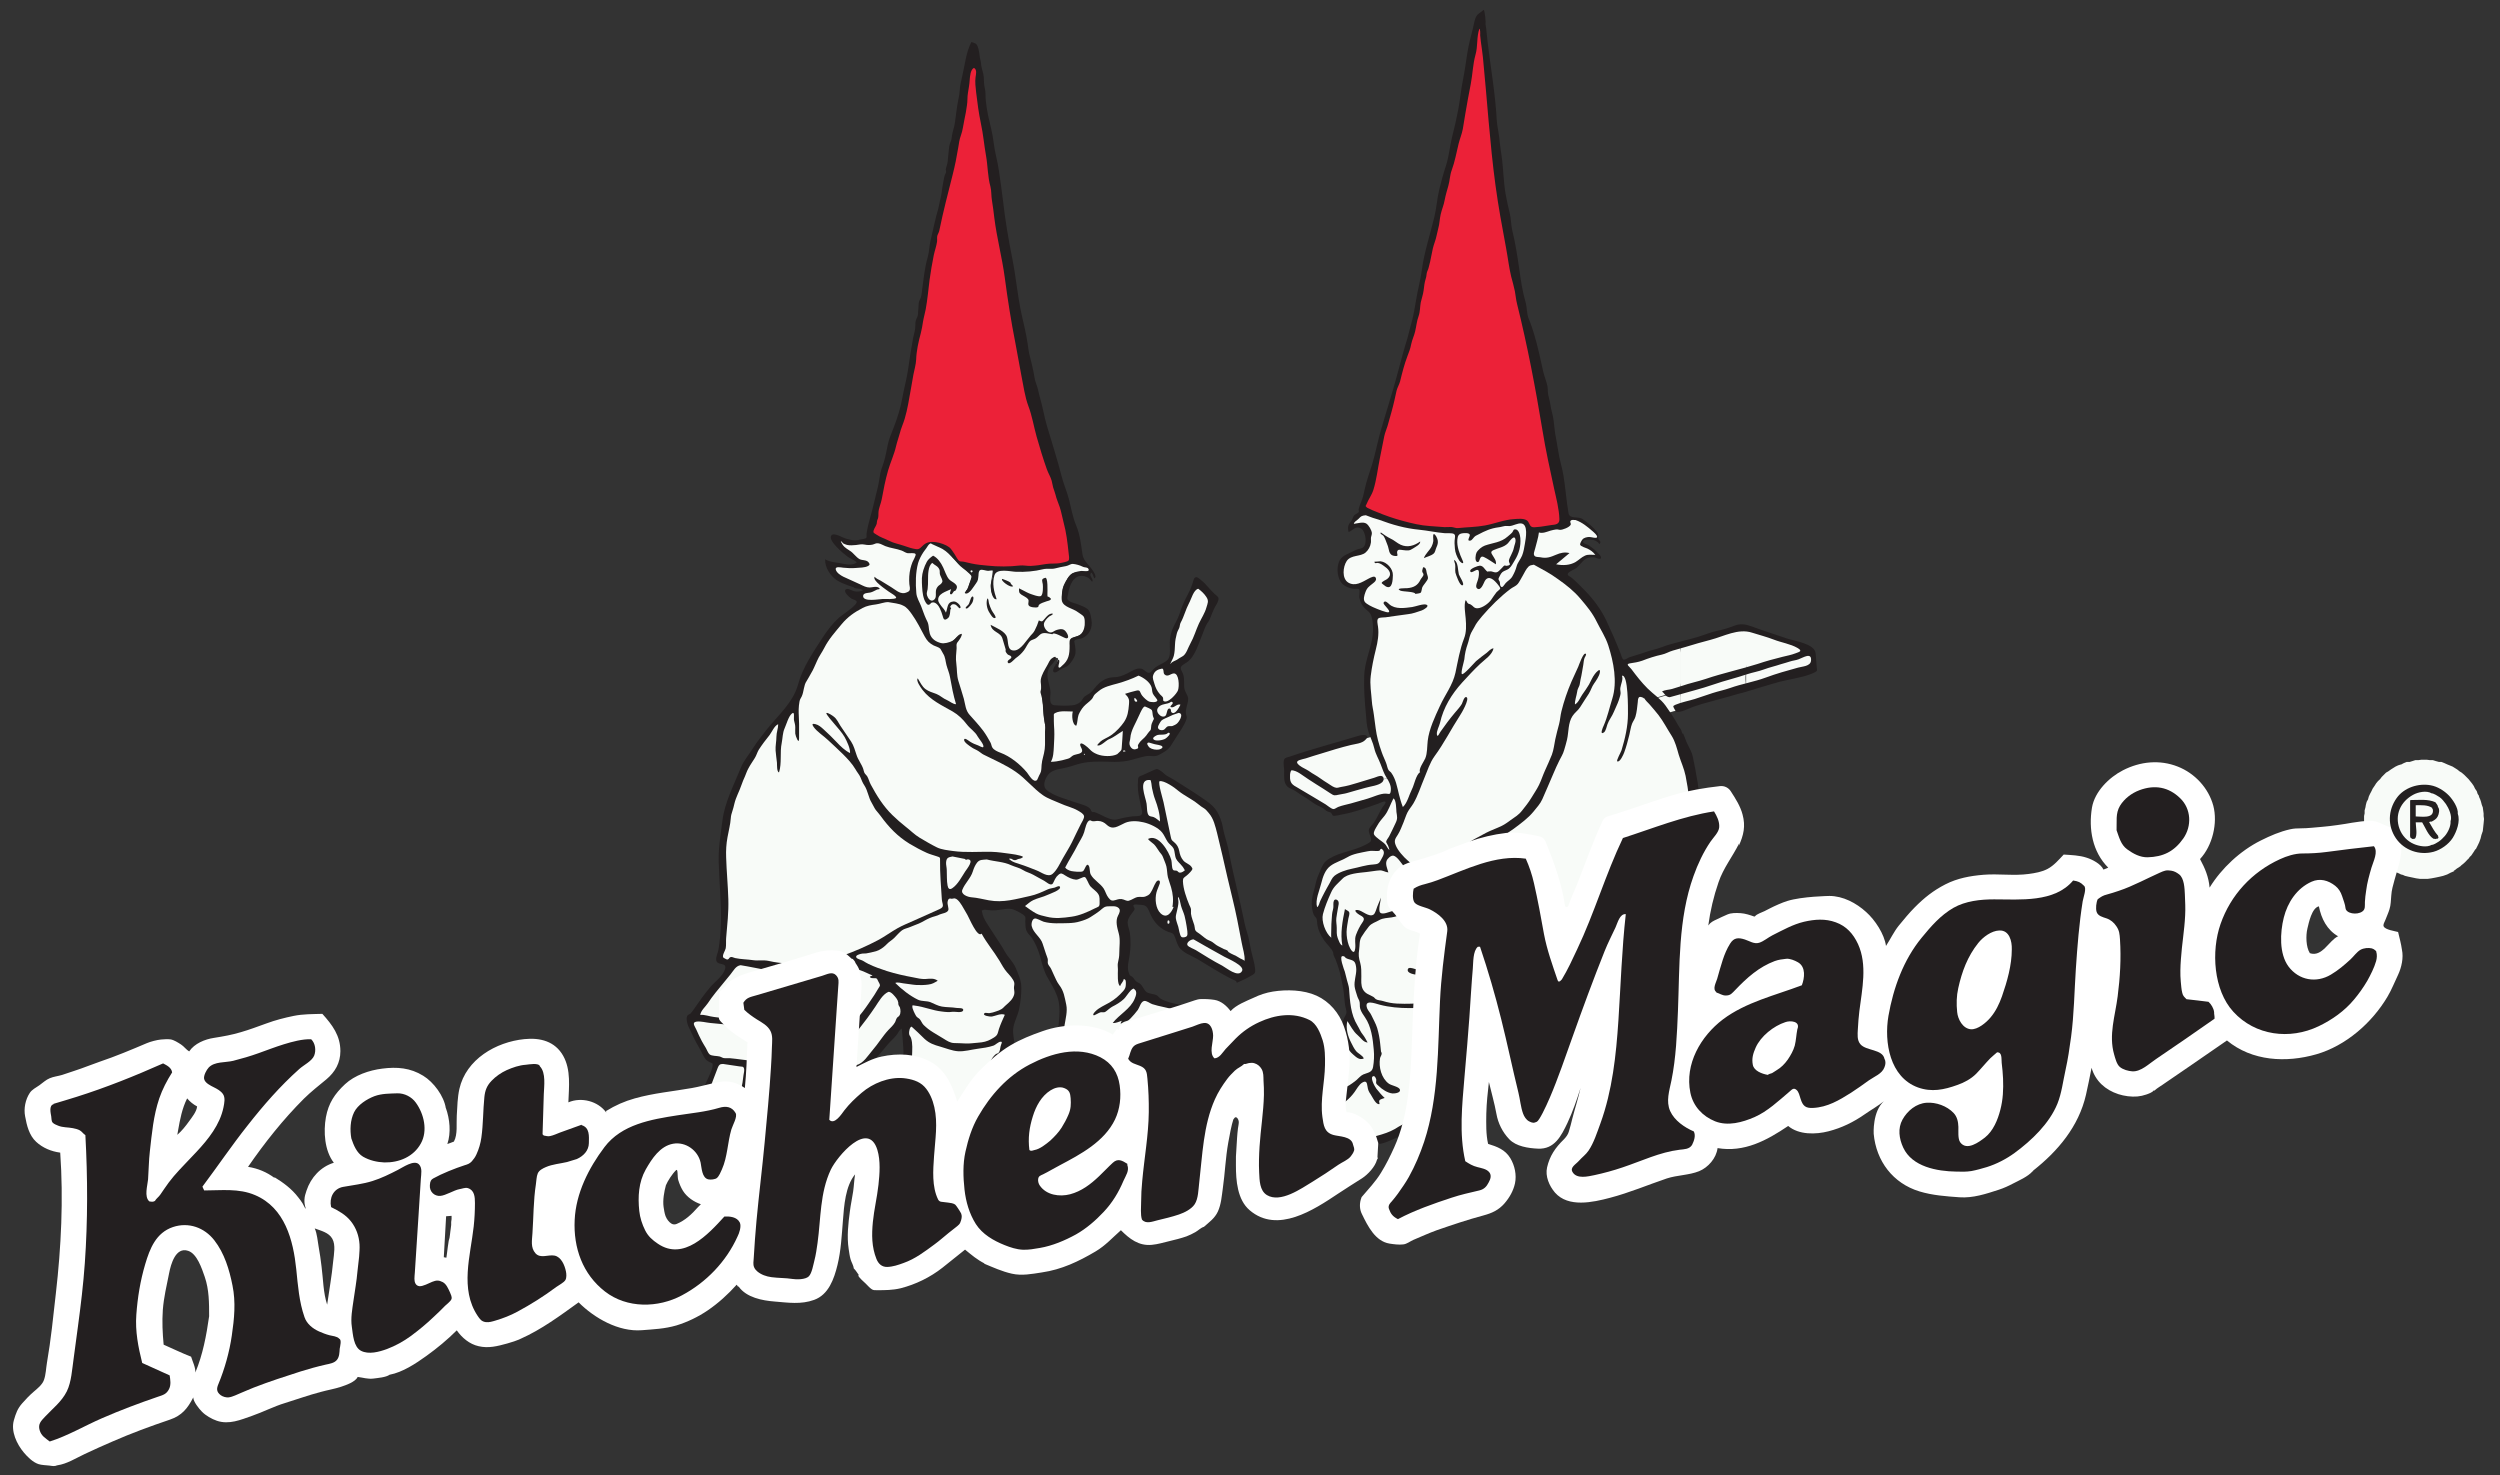 <svg version="1.1" id="Layer_1" xmlns="http://www.w3.org/2000/svg" x="0" y="0" viewBox="0 0 1830.2 1080" style="enable-background:new 0 0 1830.2 1080" xml:space="preserve"><rect x="0" y="0" width="1830.2" height="1080" fill="#333333" stroke="none"/><style>.st0,.st1,.st2,.st3{fill-rule:evenodd;clip-rule:evenodd;fill:#f8fbf8}.st1,.st2,.st3{fill:#231f20}.st2,.st3{fill:#ec2138}.st3{fill:#fff}.st4{fill:#231f20}</style><path class="st0" d="M1774.5 643.4h-2.9l-2.8-.4-2.8-.6-2.9-.6-1.2-.3-1.3-.3-1.5-.7-1.3-.3-2.8-1.3-2.6-1.2-2.2-1.6-2.2-1.9-2.2-1.9-2.2-1.8-.9-1-1-.9-.9-1.3-.9-.9-1.6-2.2-1.3-2.5-.9-1.3-.6-1.3-.7-1.2-.6-1.6-1-2.5-.9-2.5-.6-2.9-.6-2.8-.4-2.8v-5.4l.4-1.9v-2.2l.6-2.2.3-1.8.6-2.3 1-1.8.6-2.2.9-1.9 1-1.9.9-1.9 1.3-1.9 1.2-1.9 1.3-1.6 1.6-1.5 1.2-1.6 1.6-1.6 1.6-1.6 1.6-.9 1.8-1.3 1.9-1.2 1.6-1 1.9-.9 1.9-.6h.3l1.9-1 2.2-.9h2.2l1.9-.6 2.2-.7h2.2l2.2-.3h4.1l2.2.3h2.2l2.2.7 2.2.6h1.9l2.2.9 2.2 1 1.5.6 2.2.9 1.6 1 1.9 1.2 1.6 1.3 1.5.9 1.9 1.6 1.6 1.6 1.6 1.6 1.2 1.5 1.3 1.6 1.3 1.9.9 1.9 1.3 1.9.6 1.9 1.2 1.9h-.3l1 2.2.6 1.8.6 2.3.7 1.8.3 2.2.3 2.2v1.9l.3 2.2-.3 3.2-.3 2.8-.3 2.8-1 2.9-.6 2.5-1 2.8-1.2 2.5-1.3 2.6h-.3l-1.6 2.5-1.5 2.2-1 .9-.9 1.3-1 .9-.9 1-.9.9-1 .9-1.3 1-.9.9-2.5 1.6-2.5 1.9h.6l-2.8 1.2-2.5 1.3-2.9 1-2.5.6-2.8.6-3.2.6-2.8.4zM774.4 483.5c1.1-3.2-3.1-1.8-4.4-.3-2.4 2.7-4.4 6.8-5.7 10.1-.7 1.7-1.5 3-1.9 4.7-.5 2.3.1 4.3 0 6.6-.2 3.8.6 7.2 1.1 11 .5 4.2.6 8.4 1.1 12.6.2 1.9 1.1 3.8 1.2 5.6.1 2.2-.7 4.5-.6 6.7.2 3.7.2 7-.3 10.6-.5 3.6-2.1 6.9-2.2 10.7-.1 3.2-.6 8.6-3.1 11.2-2.3 2.4-5.9-2.7-7.6-4.6-4.8-5.6-10.9-12.1-17.9-14.8-2.2-.9-3.8-1.1-5.6-2.6-.7-.6-2.3-1.5-2.7-2.3-.3-.5.1-1.2-.1-1.7-1.2-2.8-3.2-5.9-5-8.6-2.2-3.2-4.5-6.2-7.1-9-1.9-2-4.5-4.1-6-6.5-1-1.6-1.3-3.8-1.9-5.8-2.3-8.6-6.4-18-6.4-26.9 0-2.4-.7-4.3-.9-6.7-.2-2.2.3-4.6.6-6.8.3-1.9.2-4.7.9-6.3.8-2.1 3.8-3.8 3.5-6.3-2.6.8-4 3.8-6.1 5.5-2.3 1.8-6.3 2.1-9.2 1.5-3.8-.8-7.2-2.6-8.6-6.4-1.4-3.8-1.6-7.8-2.8-11.6-.6-1.7-1.6-3.1-2.2-4.7-.6-1.6-.7-3.7-1.4-5.3-1.5-3.4-3.2-6.1-3.6-9.8-.2-1.6-1-3.1-1-4.7.1-1.4.5-2.4.6-3.8.5-3.7-.3-7.8.8-11.3.5-1.7 1-3.5 1.9-5.1.8-1.5 1.2-3.2 2.1-4.6 1.2-1.9 4.7-6.1 6.9-6.6 1.7-.4 6.9 1.7 8.3 2.5 3.1 1.8 6 6.2 8.5 8.7 3.3 3.3 6.8 6.4 10.3 9.6.8.8 3.4 2.4 3.7 3.4.4 1.3-1.7 5.1-2.1 6.4-.4 1.1-.6 2.6-1.2 3.6-.2.4-.8.4-.9.8-.7 1.6-.8 2.4 1.4 1.3 1.2-.6 2.3-2.5 3.1-3.6 1-1.5 2.5-3.5 3.3-5.1 1.3-2.6-.9-7.7 2.7-8.4 1.8-.4 3.8 1 5.6.9.9 0 2.4-.9 3-.5.9.6-1.1 8.9-1.1 10.6-.1 4.1.3 7.7 3.1 10.9.5-.7-.9-3.8-1.1-4.9-.4-1.7-1-3.4-1.1-5.2-.2-3.1.3-6 1.7-8.6 1.9-3.5 5.4-2.8 8.9-2.3 4 .5 8.1.2 12.1.2 7.5-.1 14.6-2.5 21.9-2.5 2.9 0 5.7-1.2 8.6-1.6 2.3-.3 4.6-1.8 6.6-1.7 2.3.1 5.1 1.1 7.1 2 .8.4 6.9 2 4.5 4.4-.6.6-5.1.5-6 .6-1.9.2-4.4.2-6.2.9-2.8 1.1-5.4 5.9-6.6 8.5-1.4 3.1-1.7 7.3-1 10.4.9 4 2.2 3.7 5.5 5.3 3.1 1.5 6.1 3.4 8.8 5.7 3.2 2.7 3.6 6.7 2 10.6-1.5 3.8-3.4 4.9-7.1 6.2-2.2.8-3.1.7-3.5 3-.3 2 0 4.2 0 6.2 0 7.1-4.5 14.2-12 15.4.7-2.1 1.9-4.8 2.8-7.4M1104.1 699c29.2-10 58.3-19.9 87.5-29.9 3.8-1.3 6.1-1.7 10.2-1.8l14.4-.6c1.6-.1 3.2-.3 4.7.2 5.5 1.7 11.1 5.7 16.3 8.3 9.1 4.7 18.2 9.3 27.3 14 7.4 3.8 14.7 7.5 22.1 11.3.9.5 3.9 1.3 4.4 2.2.6 1-.8 4.7-1 5.8-.9 4.9-1.8 9.8-2.8 14.6l-1.2 6.6c-.2 1-.2 3.3-.8 4.1-1.2 1.6-7.3 1.6-9.3 2-18.7 3.2-37.4 6.4-56.1 9.7-8.2 1.4-16.5 2.8-24.7 4.3-2.4.4-6.3 1.9-8.6 1.3-1.4-.3-3-1.9-4.2-2.6-2.7-1.7-5.5-3.5-8.2-5.2-8.1-5.1-16.1-10.2-24.2-15.3-14.3-9.1-28.7-18.2-43-27.2l-2.8-1.8zM1039.2 528.8v30.5c0 3 .5 3-2.2 3.8-4.4 1.3-8.8 2.7-13.3 4-12.1 3.6-24.1 7.2-36.2 10.9-2.3.7-6.4 2.9-8.9 2.7-2-.2-5-3-6.7-4.1-9.8-6.1-19.5-12.2-29.3-18.2 0 4.6-.8 9.9 0 14.4.5 2.6 3.3 3.3 5.7 4.7l16.2 9.6c4 2.4 8.2 5.8 12.6 7.5 1.8.7 2.2.3 4.2-.3 4.6-1.4 9.1-2.8 13.7-4.2 11.8-3.6 23.5-7.2 35.3-10.7 1.6-.5 7.8-1.3 8.9-2.7.8-1 0-5.5 0-6.6v-7.5c-14.5 4.4-29 8.8-43.5 13.1-3.9 1.2-7.7 2.3-11.5 3.5-1.3.4-3.9 1.8-5.3 1.6-1.2-.1-3-1.9-4-2.5-3.7-2.5-7.5-5-11.2-7.5l-20.1-13.5c27.9-8.3 55.8-16.5 83.7-24.8 4-1.3 8-2.5 11.9-3.7m0 47.9V570c0-1.3-.8-6.5 0-7.5.8-.9 4.4-1.3 5.5-1.6 11.1-3.3 22.2-6.6 33.3-9.8l38.9-11.5c4.5-1.3 9-2.7 13.6-4 1-.3 4.1-.7 4.7-1.5.7-.9 0-5 0-6.1v-27.1l-51.3 15c-11.1 3.2-22.1 6.5-33.2 9.7l-9.3 2.7c-2 .6-1.7.2-2.1 2-.5 2.3 0 5.5 0 7.9v24.4c28-8.3 56-16.5 84-24.8 4-1.2 8-2.4 12-3.5 0 3.9.6 8.4 0 12.3-.4 2.1.1 1.4-1.9 2.1-6.3 2.3-13 3.9-19.4 5.8-19.9 5.9-39.7 11.9-59.6 17.8-5.2 1.4-10.1 2.9-15.2 4.4m143.5-56.7c-11.1 3.3-22.3 6.6-33.4 10l-9 2.7c-1 .3-4 .6-4.8 1.4-.8.8-.3 4-.3 5.3v8.6c11.1-3.4 22.3-6.8 33.4-10.2l9-2.7c1-.3 4-.7 4.8-1.5.8-.8.3-3.9.3-5.2V520zm0-33v27.1c0 1.1.6 4.6 0 5.5-.3.5-2.1.7-2.7.9-2.7.8-5.4 1.6-8 2.5-7.4 2.3-14.9 4.5-22.3 6.8-4.8 1.5-9.6 2.9-14.4 4.4v-27.1c0-1.2-.7-5 0-6 1.1-1.7 8.3-2.6 10.3-3.2l22.5-6.6c4.8-1.4 9.7-2.9 14.6-4.3m0 32.7v-27.1c0-1.1-.6-4.6 0-5.5.3-.5 2.2-.7 2.7-.9l8.1-2.4c7.5-2.2 15-4.4 22.4-6.6 4.8-1.4 9.7-2.9 14.5-4.3v27c0 1 .6 4.6 0 5.4-.4.5-2.4.7-2.9.9-2.7.8-5.5 1.7-8.2 2.5-7.4 2.2-14.7 4.5-22.1 6.7-4.8 1.4-9.6 2.9-14.5 4.3m0 13.9v-8.4c0-1.3-.5-4.3.3-5.2.7-.8 3.6-1.1 4.6-1.3 3.1-.9 6.2-1.8 9.3-2.8 11.2-3.3 22.4-6.6 33.7-10v8.7c0 1.3.5 3.8-.3 4.6-.8.9-4 1.2-5.1 1.5-3 .9-6.1 1.8-9.1 2.8-11.2 3.3-22.3 6.7-33.4 10.1m95.6-73v26.2c0 .8.5 3.7 0 4.3-.4.6-2.9.9-3.6 1.1-2.8.8-5.5 1.6-8.3 2.5-7.2 2.2-14.5 4.3-21.8 6.4l-14.2 4.2v-27.4c0-1-.6-4.2 0-5 .4-.5 2.7-.8 3.3-1 2.9-.8 5.7-1.7 8.6-2.5 7.4-2.2 14.9-4.3 22.3-6.5 4.5-1.3 9.3-4 13.7-2.3m-47.8 58.5c11.1-3.4 22.2-6.7 33.3-10.1 3-.9 6.1-1.8 9.1-2.8 1.2-.4 4.1-.7 5-1.5.9-.8.4-3.2.4-4.5v-8.5l-33.3 9.9c-3 .9-6.1 1.8-9.1 2.7-1.2.3-4.1.6-5 1.5-.9.8-.4 3.3-.4 4.6v8.7zm47.8-28v-30.5c15.9 5.3 31.9 10.7 47.8 16-15.9 4.8-31.8 9.7-47.8 14.5m0 13.5c11.3-3.4 22.6-6.9 33.9-10.3l9.9-3c1.5-.5 4.8-.8 6-1.8 1.2-1 .7-1.2.2-3.4-.6-3-1.2-5.9-1.9-8.9-11.1 3.3-22.3 6.7-33.4 10-3 .9-6.1 1.8-9.1 2.7-1.2.4-4.2.7-5.1 1.5-1.8 1.9-.5 10.4-.5 13.2"/><path class="st1" d="M711.1 30.8c-3.9 7.7-4.6 15.9-6.5 24.2-.8 3.6-1.8 7.4-2 11-.2 4-1.3 7.7-1.9 11.7-.5 4-1.1 7.9-1.6 11.9-.5 3.9-2.1 7.5-2.4 11.2-.1 1.8-.7 2.7-1.3 4.4-.7 2-.7 4.5-1 6.7-.3 2.1-.4 4.1-.6 6.2-.2 2.2-1 3.7-1.4 5.8-.1.4.3 1.3.2 1.9-.1 1-.7 1.7-1 2.6-.6 1.9-.8 3.9-1.2 5.9-.8 3.6-.9 7.3-1.8 10.7-.9 3.4-1.4 7.4-2.5 10.7-1 3.1-1.5 6.3-2.4 9.6-.9 3.5-1.5 7-2.4 10.5-1 4.1-1 8.5-2.1 12.4-2.3 7.7-3 15.6-4.1 23.6-.3 2.1-.3 4-1 6-.5 1.4-1.3 2.5-1.5 4-.2 1.5-.1 3-.3 4.4-.2 1.3-.1 2.5-.3 4.1-.2 1.5-.9 2.5-1.4 3.9-.5 1.4-.5 2.7-.5 4.3 0 3.2-1 5.8-1.6 8.8-1.3 7.2-2.7 15.5-3.7 23.1-1 7-2.9 13.5-4.1 20.3-1.3 7.7-3.6 14.8-6.4 22.2-1.5 4-3.4 8.1-4.3 12.3-.7 3.6-1.4 7.2-2.3 10.8-.9 3.5-2.4 6.8-3.2 10.3-.7 3.4-1 6.9-1.8 10.1-2 7.7-3.6 15.6-5.9 23.4-1 3.5-1.9 7.3-2.4 10.8-.1.5.1 2.6-.1 3-.7 1-3.6 1.1-4.7 1.4-3.8 1.2-6.5.3-10.3-.7-2.4-.6-8.6-4.7-10.6-2.4-3.2 3.6 9.3 13.8 11.8 15.6 1.5 1.1 3.2 1.7 4.7 2.7 1.9 1.2 2.8 1.5.6 2.4-3.5 1.5-7.7.2-11.2-.4-3.6-.6-7.3-.8-10.5-2.8-.4 5.8 3.8 12.2 8.4 15.3 2.5 1.6 5.4 2.8 8.2 3.8 1.4.5 2.8.9 4.2 1.4.4.1.4.6 1.1.7 1.3.4 2.8.2 4.1.6 3.2 1 .6 1.6-1.4 1.8-1.4.1-2 .1-3.4-.2-1.2-.3-3.9-1.8-5-1.7-2.8.4-1.4 2.9-.2 4.3.9 1 2 2 3.2 2.8.8.5 3.3 1.1 3.8 2 1.3 2.4-10.2 9.6-12.8 11.9-4.5 4-8.6 9.3-11.9 14.4-7 10.8-14.8 22.1-18.2 34.7-3.5 12.9-14.3 22.2-22.6 32.5-3.7 4.7-7.4 9.3-10.6 14.4-2.9 4.6-6.6 8.9-8.5 13.6-5 12.4-11.9 25.5-13.6 38.9-.9 6.8-1.9 13.7-2.5 20.5-.6 6.8-.1 13.8.2 20.7.7 14.5 2 29.3.6 43.8-.3 3.2-.7 6.3-1.2 9.5-.4 2.5-2.1 5.3-1.6 8 .7 4.1 7.9.9 6.4 6.3-1.4 5.1-7.5 9.3-10.8 13.2-4.2 5-7.9 10.2-11.6 15.6-.8 1.1-1.9 2.8-2.8 3.7-.8.8-2 .6-2.6 2.1-.8 2.2.2 5.6.9 7.2 2.5 5.5 5.1 11.1 8.3 16.4 1.5 2.5 2.9 6.4 4.9 8.4.4.4 1.7 1.2 2.3 1.5.4.2 1.8.7 2 .9 1.7 2-3.1 10.9-4.2 13.5-2.5 5.9-2.8 12.2-4.6 18.2-1.8 5.9-3.1 11.8-4.5 17.9-.7 3.1-1 6.7-1.2 9.9-.1 2.6-.6 7.3.6 9.7.9 1.8 4.1 4.2 6 5 2.6 1 4.8.5 7.4-.3 5.8-1.7 10.8-8.6 13.4-13.9 2.9-5.9 5.6-11.9 8.2-17.9 2.5-5.8 4.6-11.5 6.1-17.5 1.4-5.6 3.5-11.7 3.9-17.4.2-2.9-.3-3.8 3.6-3.3 3.2.4 6.4.6 9.6.9 6.5.7 13 1.4 19.5 1.8 3 .2 5.9-.1 8.9.1 1.6.1 3.2.5 4.7.8.4.1 1.2.4 1.6.5.2 0 .6-.2.9-.2 4.3.9 4.8 13.2 5.7 17.2 2.9 12.9 5.3 25.7 10 38.1 2.1 5.4 6.4 10.3 7.6 16.1 2.4-1.3 2.8.4 5.2 1.5 1.8.8 3.5.8 5.2.4 1.9-.5 4.5-1.4 5.4-3 2.1-3.7 2-9.4 2.1-13.5.2-4.8.1-9.2-.3-14-.9-10-2.9-19.2-5-29-1-4.7-1.9-9.4-2.4-14.2-.2-2.1-.2-2.4 1.2-4.4 1.3-2 2.6-3.8 4.3-5.6 3.5-3.7 6.6-7.6 9.9-11.5 1.9-2.3 4.3-4.2 6.1-6.5 1.5-1.8 1.6-3.5 3.9-4.8.5 5.4.9 10.8 1.2 16.2.3 5.4-.4 10.5-1 15.8-1.2 10.5-.8 21.6.7 32.1.4 2.6 1.2 5 .5 7.6-.7 2.4-2 5.1-3.1 7.3-2 3.9-5.7 10-5.1 14.7.1 1.2.9 1.9.9 3.1 0 1.1-.5 1.4-.2 2.5.4 1.7 2.4 5 3.7 6.3 3.5 3.5 7.4 5.4 12.4 6 9.3 1.1 19.7-.1 28.4 3.4 8.9 3.5 17.5 8.6 26.8 11.2 4.6 1.3 8.5 2.5 13.3 2 2.1-.2 4.6.1 6.6-.4 2.2-.5 4.6-1.4 6.8-2.1 7-2.3 14.7-12.6 13-20.6-.4-2.1-2.4-3.7-3.6-5.4-1.4-1.9-2.6-4.2-4.3-6.2-3-3.5-6.1-6.6-10.1-9.1-2.1-1.3-4.2-2-5.9-3.9-1.7-1.9-3-4.2-4.6-6.1-1.6-1.9-3.8-3-5.4-4.6-.6-.6-1.8-2.4-2-3.3-.2-1 .7-1.3.3-2.4-.8-2.2-4.7-2.3-4.7-5.3 0-.9 1.3-3.7 1.7-4.5 1.4-2.6 1.6-4.5 2.1-7.6.4-2.7 1-5.3 1.7-8 1.3-5.3 3.2-9.3 6-13.7 1.1-1.7 2.6-2.9 3.8-4.7 1.5-2.4 2.2-4.8 2.4-7.7.4-4.5-1.6-9.2-.5-14.1 1-4.6 3.4-8.7 4.2-13.4 1-5.2 1.6-10.1 1.5-15.4-.1-5.3-2.2-9.6-4.2-14.3-1.9-4.5-5.7-7.7-8-12-2.5-4.6-5.6-8.8-8.4-13.3-2.5-4.2-7.5-10.3-8.1-15.4-.2-1.5-.8-.8.8-1.5.8-.4 2.4-.1 3.2 0 2.3.3 3.9.4 6.1.2 4.2-.3 9.7-2.1 13.5-.3 1.8.8 7 3.2 7.9 5 .4.8.1 2.5.1 3.4.1 2 0 4.1.6 6.1.8 2.7 2.6 3.8 4.2 6 2.5 3.6 4.8 9.2 6 13.4 1.4 5.1 2.6 10.4 5.2 15.1 2.6 4.7 5.5 9.1 7.3 14.1 3.7 10.2.3 20 .7 30.5.1 2.3.6 4.4 1.1 6.7.7 3 1.9 4 4.2 6.1-.8.6-1.6.6-2.5.9-.8.3-1.3.8-2 1.1-2 .9-3.4 1-5 2.4-.9.8-1.8 2.4-2.9 3.3-.9.8-2.4.8-3.4 1.6-.9.7-1.4 1.4-2.4 2-6.2 4.2-13.2 9.8-11.3 18.7.7 3.3 3.9 6.7 6.7 8.7 4 2.9 7.6 6.7 11.3 10 3.9 3.6 8.1 7.1 12.3 10.4 3.7 3 7 6.8 11.2 9 3.2 1.7 7.1 1.8 10.7.9 2.2-.5 3.1-.8 4.3 1.7.5 1.1.5 2.6 1.1 3.6.3.5 1 .8 1.1.9 1.2 2.1 1.5 2.8 3.6 4.2 1.8 1.3 3.6 2.6 5.4 4 2.1 1.7 3.8 3.7 6 5.2 2 1.4 4.2 2.5 5.9 4.3 3.3 3.5 7.2 6 11 9 1.5 1.2 2.6 3.1 4.9 3.2 2 .1 4.8-1.4 6.9-1.8.7-.2.7.3 1.6-.2.6-.4 1.2-1.3 1.7-1.7 1.6-1.1 3.9-1.4 5.7-2.1 2-.7 10.5-3.6 10.9-6 .5-2.7-6.7-6.8-8.5-8.3-3.8-3.1-7.2-6.6-10.7-9.9-3.6-3.3-7.6-6.3-11.5-9.3-4.2-3.2-7.6-6.7-12.4-8.8-2-.9-3.7-1.8-5.9-2.3-2.2-.4-5.5 1.3-7.3.7-1.7-.5-1.3-2-1.5-3.7-.2-3.4.1-5.2-2-7.6-.8-1-5-5.6-4.7-6.7.2-1 5.4-.5 6.4-.5 4.7 0 10.1 0 14.3-2.4 2.5-1.4 3.5-3.4 5.4-5.2 2.2-2 3.7-.2 5.6 1.5 1.7 1.5 2.9 3.4 4.5 5.1 2 2.1 3.9 1.6 6.7 1.9 10.4 1.3 20.9 2.9 31.3 4.1 10.7 1.2 21.3 2 31.9 3.7 1.4.2 3.3 1.1 3.8-.9.4-2-1.6-5.5-2.7-7.2-2.6-4-5.3-7.8-8-11.2-.9-1.2-2.3-1.4-3.8-2.7-1.9-1.5-3.6-2.8-5.8-4.1-4.8-3-9.6-3.7-14.9-5-2.3-.6-4.3-1.9-6.7-2.1-2.2-.2-4.5.2-6.8 0-4.4-.3-8.9-1.1-13.1-2-2.6-.6-5.2-.4-7.9-.5-1.4-.1-3.7-1.1-5-.3-1.9 1.2-1 4.9-2.1 6.6-1.1 1.7-4.2 3.4-5.4 1.2-.3-.5-.1-1.6-.3-2.2-.4-1.1-1.6-2.5-2.4-3.3-1.6-1.7-4.3-2.9-6.5-3.9-4.9-2.1-9.9-1.5-15-2.6-4-.9-8.5-2.9-12.6-2.5.9-1.5 4.9-3.3 6.7-3.9 2.7-1 5.5-1.2 8.4-1.5 5.7-.5 11.8-.6 17.5-.2 5.5.4 11.1.2 16.6-.9 5.3-1.1 11.7-1.5 16.6-3.9 4.1-1.9 8.2-4.9 11.4-8.1 3.3-3.3 5.7-9 3-13.5-1-1.7-3.5-3.1-4.9-4.5-1.6-1.7-4.1-2.2-6.4-2.6-5-1-10.2-1.7-15-3.6-1.2-.5-2.2-.9-3.3-1.6-1.1-.7-1.9-1.9-2.8-2.4-2-1.2-5.4-1-7.5-2.4-2.1-1.5-2.9-4.8-5-6.3-1.1-.7-2.1-1-3.1-2-.9-.9-1.4-2.2-2.4-2.9-1.7-1.2-1.8-.7-2.5-2.8-.5-1.5-.7-2.3-.7-4.1 0-3 .8-5.6 1.2-8.5.9-5.6.9-10.9.3-16.5-.3-2.6-1.7-5.3-1.7-7.7 0-2.7 1.6-4.8 3.1-6.9.6-.8 1.9-2.2 2-3.1.1-1.3-.7-1.1-.7-1.8s-.6-.5.1-1.2c.6-.6 2.9-.3 3.6-.2 2.7.2 4.8 0 6.4 2.4 1.4 2.2 2.1 4.9 3.5 7.2 2.6 4.5 6.5 8.3 11.5 10.2 2.3.9 3.6.6 4.7 2.9 1.1 2.5 1.7 5.2 3 7.6 2.6 4.8 9.7 7 14.2 9.7 8.2 4.9 16.4 10.2 24.9 14.5 1.5.8 3.3.8 3.6 2.7 3.7-1.6 7.2-3.2 10.7-5.3 2.2-1.3 3-1.6 2.8-4.4-.2-2.4-.7-4.7-1.3-7-1.2-4.6-2.3-9.3-3.1-14-.7-4.3-2.4-8.2-3.3-12.6-3.5-17.5-8.2-34.8-11.5-52.4-.8-4.4-2.1-8.5-3.3-12.8-1.1-3.8-1.3-7.5-2.8-11.3-1.5-3.9-3.1-7-6.1-9.9-2.8-2.6-6.4-4.9-9.6-7.1-6.2-4.3-12.5-7.9-18.7-12-1.6-1-3.4-1.8-5-2.8-1.6-1-2.6-2.3-4.2-3.4-2.5-1.6-2.7-2-5.3-.8-2.7 1.2-5.3 2.5-8.1 3.7-2.4 1-3.4.9-3.5 3.6-.2 2.4-.2 5.1 0 7.5.4 4.2 1.6 8.6 2.4 12.8.3 1.7 1.4 4-.2 5.4-1.2 1-4.7.8-6.3.9-3.8.5-7.4 1.2-11 2.2-3.2.9-6.6-.7-9.5-2-2.4-1.1-4.9-2.6-7.4-3.3-.4-.1-1 .1-1.3 0-1.4-.7-.7-.9-1.5-2.1-1.7-2.5-6.6-3.5-9.5-4.5-3.8-1.3-7.5-2.5-11.3-3.8-3.8-1.3-8.7-3.3-11.7-6.2-2.7-2.7-.8-7.7 1.3-10.5 2.6-3.5 7.1-4.2 11.3-5 3.5-.7 7-1.8 10.4-2.9 7.6-2.3 15.8-2.1 23.9-1.8 4.3.2 8.8 0 13.1-.8 4.3-.9 8.6-2.5 12.9-3.3 3.5-.7 6.4.8 9.6-.9 3.5-1.9 6.8-3.5 8.9-6.9 2.5-4.2 5.3-8.2 7.9-12.3 1.3-2.1 2.8-4.9 3.5-7.2.5-1.7-.1-2.1-.4-3.7-.6-3.8 1.8-7.6 1.6-11.3-.1-1.4-.8-2.6-1.3-3.5-.7-1.5-1.5-2.9-1.6-5-.2-3.9.4-7.6-1.6-11.1-2.2-3.9-.1-4.4 3.5-6.8 6-4 8.4-13.2 11.3-20.1 1.1-2.7 2-5.6 3.5-8.2.7-1.2 1.6-2.1 2.2-3.7 1.2-2.9 2.3-6.1 3.8-8.8.8-1.3 1.6-2.6 2.1-4.1 1-2.8-.2-3.2-2.4-5.1-3.5-3.1-6.2-7.2-9.9-10.1-1.2-1-3-2.8-4.4-2.1-1.2.6-1.6 3.3-2 4.4-1.2 3.9-3.1 7.5-5 11.1-1.9 3.8-3.4 7.6-4.7 11.7-1.3 3.9-3.7 7.3-5.2 11.2-1.6 4.3-1.9 8.1-1.7 12.7.1 3 .5 7.4-2 9.6-2.9 2.5-7 3.4-9.8 6.3-1.5 1.5-2.4 3.7-4.8 2.5-1.4-.7-2.5-2.3-4.4-2.7-3.4-.7-7.1 1.9-10 3.4-1.7.9-3.5 1.6-5.4 2.2-2.4.8-4.5.5-6.9.9-4.2.7-7.4 2.9-10.2 5.9-1.2 1.4-2.4 2.9-3.5 4.2-1.6 1.8-3.7 2.5-5.4 3.8-1.3 1.1-1.7 2.7-3 3.9-1.4 1.3-3.8 2.3-5.7 2.5-4.1.5-9.1.3-13.2 0-4.9-.4-2.8-6.7-3.1-10.1-.3-4-2.2-7.9-2.2-12 0-1.9.4-3.7 1.3-5.3 1.1-2.1 4.1-4.3 4.7-6.5.6-2.4-1.1-1.6-2.4-.7-2 1.3-2.5 3.1-3.6 5.1-1.9 3.4-4.3 7-4.9 10.8-.3 2.1.5 4.1.3 6.2 0 .8-.4 1.6-.5 2.4-.1 1.3.5 2 .8 3.3 1 4.2 1 8.5 1.3 12.8.1 2.2.6 4.3 1 6.5.5 2.4.3 4.5.2 6.9-.1 4.3.3 8.3-.2 12.6-.4 4-2 7.6-2.3 11.7-.1 1.7.1 3.2-.5 4.9-.3.9-.8 2-1.3 2.8-.4.7-1.2 3-1.6 3.4-2.6 2.2-5.8-3.7-7.3-5.6-5-6-12.2-11.8-19.5-14.5-1.9-.7-4.7-1.9-5.8-3.7-.7-1-.7-2.4-1.4-3.7-1.6-2.9-3.3-5.9-5.3-8.6-3.1-4.1-6.6-7.9-10-11.7-3-3.3-3.1-7.5-4.2-11.7-1.2-4.4-2.7-8.7-4-13.1-1.3-4.3-.9-8.2-1.5-12.6-.6-4.1-.1-7.2.2-11.3.1-.9-.2-2.1 0-3 .3-1.3.6-1.2 1.4-2.4 1-1.4 2.6-3.6 2.4-5.3-2.8 1.2-4.2 3.6-6.8 5.2-1.9 1.1-6.3 2.3-8.3 1.7-3.9-1-7.1-3-8.3-6.9-.5-1.8-.7-3.7-.9-5.6-.3-2.3-.9-3.3-1.9-5.3-1.4-3-2.4-6.3-3.6-9.3-1.3-3.3-3.2-6-3.5-9.6-.6-7.1-.6-14.8 1.3-21.9.8-2.7 2.3-5.6 3.9-8 .5-.8 1.3-1.7 2-2.7.6-.8 1.6-2.7 2.4-3.2 1.2-.7.6-.7 2.1.1 2.3 1.2 5.2 2.2 7.5 3.5 3.1 1.8 6 4.8 8.3 7.4 2.3 2.5 3.8 4.6 6.5 6.6 1.6 1.2 3.3 2.5 4.7 3.9 1.9 1.8 2 2.2 1.1 4.6-.9 2.4-1.5 5.1-2.8 7.4-.6 1.1-2.6 2.4-.7 2.7 2.7.4 6.2-5.9 7.5-7.6 1.5-1.9 1.4-3.2 1.7-5.6.1-1.2 0-3.3 1.3-4 1.2-.7 4.3.6 5.7.6.7 0 3.3-.5 3.6-.2 1.2 1.1-1.7 9.2-1.7 11.2 0 2.3.9 10.2 4.4 9.8-2-5.6-3.4-11.9-1.6-17.6 1.7-5.4 11.8-2.6 16-2.5 6.6.2 13.2-.3 19.6-1.9 2.9-.7 6 .1 8.8-.6 2.7-.7 5.2-1.2 8-1.7 1.8-.3 3.4-1.7 5-1.6 2.3.2 5.1 1 7.1 2 1.6.9 3.8.2 4.4 1.9.9 2.4-4.1 1-5.8 1.3-5.6.9-7.8 1.8-10.5 7.2-1.6 3.1-2.6 4.9-3.1 8.5-.3 1.9-.5 4.7-.1 6.3 1.3 4.6 8.1 5.3 11.8 8.2 1.1.9 3.1 1.9 4 3 .8 1 .9 2.9.9 4.3.2 2.8-.6 6.2-2.4 8.3-1.8 2.2-4.4 2-6.8 3.1-2.5 1.2-1.9 3.2-1.9 5.9 0 6.3-.6 10.6-5.7 14.7-.5.4-1.2 1.5-2 1.2-1.2-.4.3-3.2.2-4.4-.2-3.7-2 1-2.9 2.5-.7 1.2-2.8 4.6-.9 5.4 1.6.6 4.5-2.3 5.7-2.8 2-.8 3.6-1.1 5.4-3 1.6-1.8 3.1-4.1 4-6.2 1.1-2.9.4-6.2-.1-9.2-.3-2-.7-1.7.6-2.5 1.1-.7 3.4-.7 4.7-1.2 5.6-2.3 8-7.8 7-13.7-.4-2.4-.9-6.1-2.8-7.7-1.8-1.5-4.8-2.6-7.1-3.5-2.3-.9-7.3-1.7-7.8-4.2-.1-.9.6-2.9.7-3.9.2-1.7.8-3.5 1.3-5.1 1.9-5.2 5.3-8.7 10.5-7.4 2.8.7 3.6 1.6 5.7 4.1 1.4-1.9-1.7-3.5-1.3-5.5.8-3.4 2.4 1.8 2.8 3 3-.9-1.8-6.9-2.8-8.1-2.6-3.2-5.2-5.6-5.8-9.7-1-7-1.8-14.3-4.6-21-2.5-5.8-3.7-12.8-5.3-19.2-1.5-5.8-4-11.3-5.4-17-3.1-12.4-7.1-24.3-10.7-36.7-2-6.8-3.1-13.9-5.1-20.7-1-3.2-1.4-6.7-2.7-9.9-1.3-3.2-1.4-6.3-2.2-9.7-.7-3.4-1.5-6.8-2.4-10.2-1-3.4-1.2-6.7-1.8-10.2-1.1-7-2.7-13.8-4.3-20.7-3-13.5-4.1-27.3-6.8-40.8-2.8-13.9-5.2-28.1-6.8-42.2-.9-7.6-2-15.1-3.1-22.7-1-6.8-3-13.4-3.8-20.2-.7-6.7-2.7-13.4-4.1-20-.7-3.4-1.2-6.8-1.6-10.3-.4-3.1 0-6.3-.7-9.3-.7-2.8-.7-5.1-.8-7.9-.1-3.2-1.5-6.1-1.9-9.2-.2-1.6-.2-2.7-.6-4-.3-1-.5-2-.6-3.2-.3-2.2-.9-7-2.7-8.5-1-.5-3.1-1.3-3.3-1.2M1086.1 7.2c-1.6 1.7-4 2.5-5.2 4.6-1.6 2.7-1.9 6.3-2.7 9.3-1.6 6.1-3.1 12-4.1 18.3-1 6.5-1.9 13.2-3.2 19.6-1.4 6.9-2 14-3.3 21-1.3 6.9-2.9 13.7-4.6 20.5-1.7 6.8-2.3 14.4-4.5 21-2 5.9-3.3 11.2-4.8 17.1-1.7 6.8-2 13.7-3.7 20.5-3.1 12.9-7.5 25.9-9.2 39.2-.9 6.8-2.8 13.4-3.9 20.2-1.1 6.6-2.2 13.3-4.1 19.7-.9 3.2-1.6 6.3-2.5 9.6-.9 3.2-2 6.4-2.9 9.7-1.7 6.2-3.4 12.4-5 18.5-3.5 13-7.7 25.8-11.4 38.7-1.9 6.5-3.2 12.9-4.9 19.5-1.6 6.5-4.1 12.9-5.9 19.4-.9 3.2-1.5 6.5-2.3 9.7-.8 3.2-2.6 6.4-3.3 9.6-.1.7.5 1.3.1 1.9-.7 1.2-2.9 1.6-3.7 2.9-.6 1-.8 2.2-1.5 3.3-.8 1.1-2 2.5-2.4 3.8-.4 1.2-.2 3.6.2 4.7 1.9-.7 3.4-2.3 4.9-3 1.9-.9 4.6.1 5.7 1.9 1.7 2.8 2.7 8.3.9 11.3-1.1 1.8-2.7 1.8-4.5 2.3-2.2.6-4.1 1.9-6.2 2.8-4.2 1.9-7.2 3.3-8.4 8.2-1 4.1-.5 8.6 1.4 12.3 1.8 3.4 6.1 5.4 10.3 5.8 1.2.1 3.1-.5 3.7.6.6 1-.3 4.7.1 6.1 1.1 4.7 3 7 6.6 9.9 2.4 2 2.9 5.9 3.2 9 .4 3.9.1 7.7-.6 11.6-1.8 9-5.3 17-5.7 26.3-.3 9.2.3 18.4 1.2 27.6.4 4.3.5 8.9 1.8 13.1 1.3 4.4 3.4 8.1 4.4 12.6 1 4.3 3.1 7.5 4.6 11.5 1.3 3.3 2.5 7.1 4.4 10 1.6 2.4 3.4 5.7 3.1 9-.3 3.8-1.2 2.7-3.6 2.6-4.1-.2-9.6 2.6-13.5 3.7-4.1 1.2-8.1 2.4-12.2 3.5-3 .8-6.2 1.4-9.1 2.5-1.3.5-2.6 1.7-3.7 1.6-1.6-.2-4.2-2.5-5.6-3.4l-9-5.4c-3.7-2.2-7.5-4.5-11.3-6.7-4.2-2.3-6-3.5-5.8-8.6 0-1 0-1.9.3-2.8.6-1.7.4-1.6 2.2-1.3 1.9.4 3.8 1.5 5.4 2.6 3.6 2.5 7.3 5 11 7.3 3.6 2.2 7 4.4 10.5 6.7 2.7 1.8 3.1 1.8 6.2 1.1 2-.5 4-.6 6-1.2 4.6-1.4 9.2-2.6 13.8-3.9 3.3-1 9.6-1.6 12.1-4.1 1.2-1.2 1.6-3.6-.2-4.4-1.5-.7-4.3.8-5.7 1.2-4.2 1.3-8.3 2.5-12.5 3.8-3.8 1.2-7.7 2.3-11.6 2.9-2 .3-2.9 1.1-4.9.3-1.9-.7-3.5-2.1-5.2-3.1-3.4-2-6.4-4.5-9.8-6.4-1.9-1-3.5-2.4-5.4-3.4-2.1-1.1-5.1-2.5-6.6-4.4-2.1-2.6 3.7-3.2 5.9-3.9 3.7-1.2 7.4-2.4 11.2-3.5 7.1-2.2 14.4-4.5 21.9-6.3 3.4-.8 8-1.1 10.5-3.7 4-4.1-1.9-4-4.7-3.1-16.7 5.1-34 9.6-50.6 15.3-1.4.5-3.4.6-4.1 2.1-.9 1.9 0 6.3 0 8.4 0 3.5-.5 7.8 1.7 10.7 1.1 1.6 2.8 2.1 4.5 2.9 2 .9 3.5 2.2 5.4 3.4 3.5 2.1 6.7 4.2 10 6.6 1.9 1.4 4.2 2.2 6.2 3.3 1.7.9 2.5 2.2 4.2 2.9.7.3 1.3.2 2 .6.8.5 1.1 1.9 1.7 2.3 1 .6 5.7-.7 7-.9 8.9-1.6 17.5-4.8 26-7.8 1.1-.4 4.6-2.2 5.4-1.4.8.8-1.6 3.1-2.1 3.9-2.3 3.7-3.9 7.8-6.4 11.5-1 1.5-3.2 3.2-3.6 5-.3 1.6.8 3.9 1.3 5.5.7 2.7.4 3.2-2 4.6-1.8 1-3.7 2-5.6 2.7-7.8 3.2-18.3 4.6-24.9 10-2.9 2.4-4.3 7.3-5.9 10.8-1.7 3.7-2.1 7.8-3.3 11.7-1.2 4-1.8 7.9-1.2 12.1.3 1.9.7 4.2 1.8 5.8.8 1.1 1.3 1.1 1.7 2.6.2.9.2 2.1.3 3.1.5 4.3 2.6 8.6 5.1 12.2 1.9 2.8 5.4 5.7 6.5 8.6.2.5.1 1.5.4 2.2.4 1.1 1 2.2 1.5 3.3.8 1.9 1.3 3.8 2 5.8 1.5 4.2 2.1 8.7 3.1 13.1 1 4.5 1.1 9.1 1.7 13.7.2 1.9 1.1 4 1.1 5.8 0 1.6-1.3 3.2-1.9 4.7-.5 1.4-.5 2.4-1.6 3.6-1.3 1.3-3.3 1.8-5 2.7-3.7 2-6.8 5.9-9.8 8.7-3.1 2.8-7 4.1-10.5 6.5-3.5 2.4-7.4 3.9-10.4 7-2.6 2.7-5.7 5.5-8 8.3-2.9 3.5-2.8 6.7-.6 10.7 2.1 3.9 3.7 7 7.9 8.7 3.7 1.5 8.4 3.1 12.4 3.3 4.2.2 8.6-.7 12.7-1.1 3-.3 9.7-2.1 12.3-.5-2.9 3.9-8.7 5-12.1 8.4-2.1 2.1-4.9 3-5.8 6-.7 2.3-.4 5.1.3 7.4 3 10.1 16.8 14.9 26.4 14.5 6.2-.3 12.2-1.5 18.3-2.5 5.7-.9 10.5-4.3 16-5.9 9.5-2.8 18.8-7.8 28.4-9.9 9.5-2 25.1-6.9 23.7-19.1-.7-5.8-4.2-10.5-6.4-15.6-.7-1.5-1.5-2.9-1.4-5 .1-2.6.5-5.4.6-8 .5-11.2 1.5-22.2 3.3-33.3.4-2.6 1.3-4.8 1.1-7.5-.1-1.4-.5-2.5 0-3.8.2-.5 1-.8 1.3-1.3.2-.5.1-2.1.2-2.7.7-4.8 1.5-6.7-1.4-10.9-1.4-2.1-.6-2.5 1.5-4.1 2.2-1.8 4.1-2.1 7.1-2.8 5.9-1.3 12.1-2.3 17.5-4.6 2.1-.9 4.4-1.8 6.5-2.6 2.4-.9 4.4-1 7-1.3 2.8-.3 6.2-.9 8.9-1.8 1.4-.5 2.6-1.2 3.9-1.9.4-.2 1.2.1 1.6-.1.1-.1 0-.8.2-.9.7-.6 1-.7 1.6-1.2.6-.6 1.1-1.5 1.7-1.8h.3c.1 2 1.6 1.3 2.9.9 3.9-1.4 7.8-2.8 11.7-4.3 4-1.5 7.8-2.7 11.5-4.8 3.6-2 8.2-3.6 12-5.1 5-1.9 9.8-4.1 15.3-4.6 2.9-.3 5-1.3 7.6-2.2 2.4-.9 5.4-.5 8-.6 4.5-.2 8.8-2.4 13.4-1.6 4.9.8 9.3 4.2 13.7 6.5 6.7 3.6 14 6.4 21 9.6 2.5 1.1 4.5 2.3 6.8 3.7 2.8 1.6 6.1 2.3 9 3.7 2.8 1.3 5.5 2.4 8.3 3.6 2.9 1.2 5.5 3.7 8.3 4.7-1 2.5-8.7 2.4-11.3 2.9-2.3.5-4.9.3-7.2.9-.8.2-1.5.6-2.3 1-1.3.5-2.2.6-3.7.7-10.8.7-20.6 4.5-31.2 6.6-10.4 2-21.1 2.4-31.4 4.3-2 .4-3.4-.1-5.3.1-2.4.3-2.3.3-4.7-1-7-3.8-14-7.5-21.1-11.3-5-2.7-10.2-5.1-15.2-7.9-1.8-1-3.5-2.4-5.4-3.4-2.5-1.2-3.6.2-5.8 1.7 6.8 3.9 13.9 7.6 20.5 11.7 2.2 1.4 4 3 6.3 4.2 2.7 1.5 5.8 2.2 8.4 3.5 1.7.9 3.3 2.8 4.2 3.5 1.4 1.2 3.2 2.6 4.8 3.4 1.1.5 2.3.6 3.3 1.3.7.5.9 1.4 1.8 1.8 1.5.7 3.4.1 5.2 0 2.1-.1 3.7-2.1 5.8-1.9.3 0 .7.2.9.2.3 0 .6.7.9.7.3 0 .6-.5.9-.5 1.1 0 2.6-.2 3.8-.5 2.8-.5 6.1-1.1 8.8-1.9.4-.1 1.2-.8 1.9-1 1.3-.4 2.8-.2 4.2-.6 2.2-.5 4.7-1.4 7.2-1.9 3.1-.6 6.3-.8 9.4-1.6 3.1-.7 5.9-1.8 9.1-1.9 3-.1 5.5-1.4 8.5-2.2 3.1-.8 6.5-1.1 9.7-1.5 2.4-.3 4.7-.6 7-1 1-.2 1.6-.5 2.7-.6.5 0 1 .6 1.4.6-.3 0 2.4-.5 2.2-.4 2.6-.8 11.3-3.8 11.6.6.2 2.2-1.3 5.8-2.2 7.9-.6 1.4-1.4 2.4-1.9 3.8-.6 1.6-.2 3.6-.8 5-.3.8-1.3 1.4-1.7 2.4-.4 1.1 0 2.1-1 2.8-.5.3-1.7.3-2.2.5-1.4.4-2.6.9-4.1 1-13.9 1.6-28 3.5-41.8 6.2-12.8 2.5-25.9 4.2-38.6 6.9-2.4.5-4.7 1.6-7 1-3.1-.8-6.8-2.9-9.5-4.5-3.5-2.1-6.7-4.8-10.1-7-2.4-1.5-4.9-2.8-7.1-4.5-1.3-1-2.3-2.1-3.6-3-1.3-.8-2.9-1.2-4.3-1.9-2.5-1.2-5.3-3-7.6-4.7-5.6-4.1-12.3-7.8-18.5-11.5-2.4-1.4-5.4-2.7-7.5-4.5-2.2-1.8-2.5-3.8-6.1-3-1.6.3-3.2.9-3.5 2.7-.2 2 1.8 1.8 2.8 3.4 1.6 2.5-.1 5.6-.6 8.2-1.2 6.1-3.4 11.8-4.2 18.2-.8 6.4-1.5 13-1.9 19.5-.2 3 .3 5.6.4 8.5.1 1.6-.4 3.2-.3 4.9.2 2.3.2 2.4 2.1 3.4 3.1 1.7 5.2 2.5 8.9 2.1 1.2-.1 4.4-1 5.3-1.9.7-.6 1.3-3.2 1.7-4.1.7-1.5 1.5-2.9 2.2-4.4 1.2-2.5 2.2-5.1 3.2-7.6 2.1-5.5 3.9-11.1 5.8-16.6.8-2.3 2.3-13.4 4.2-13.5 1.1-.1 3.8 2.2 4.6 2.7l11.7 7.1c5.9 3.6 11.8 7.4 17.6 11.1 1.4.9 2.9 1.9 4.3 2.7 1.2.7 2.8.9 3.9 1.8 2.2 1.9.4 4.9-.1 7.6-2.4 13.8-2.6 27.7-2.6 41.7 0 6.6 1 12.6 2.1 19.1 1 6.3 3.4 9.7 10.1 9.7 1.8 0 4.3 1 5.6.6 2.2-.7 4-4.8 4.8-6.6 2.7-5.7 6-12.6 6.6-18.8.6-5.8 2-11.6 2.5-17.6.6-6.6 1-13.1 1-19.7 0-3.4-.4-6.7-.3-10.1 0-1.3.2-2.6.3-3.9.3-3 .1-2.9 3.1-3.4 6.8-1.1 13.5-2.9 20.4-3.9 6.6-1 13.1-2 19.8-2.7 1.3-.1 3.7-.8 4.7-.2.9.6 1.7 3.4 1.9 4.5.9 3.3 1.1 6.7 2 10 1.6 5.8 2.8 11.7 4.8 17.5 2 5.7 3.7 11.7 6.5 17.1 1.5 2.8 2.9 5.5 4.2 8.5 1.3 2.9 2.7 4.4 5 6.4.6.5 1.1 1.7 1.8 2.1.3.2.7-.4.9-.3 2.1.8 2.2.6 4.2.2 2.5-.6 4-.8 6.1-1.7 6.5-2.8 6-9.4 5.4-15.8-.6-6.6-1.1-12.7-2.9-19.1-1.4-4.9-2-9.5-4.1-14.3-2.4-5.4-3-11.3-5.2-16.8-.4-1.1-.4-2.5-.8-3.5-.5-1.1-1.3-1.6-1.6-2.8-.5-2.4 0-5.5.4-7.9.9-6 3.7-12.2 5-18.3.6-2.6.9-5.5-.4-7.5s-3.7-3.4-5.8-4.5c-6.7-3.5-13.4-6.9-20.2-10.4-5-2.5-9.6-4.4-14.4-7.4-3.1-2-6.4-3-6.6-7.1-.1-3 .3-6.3.3-9.4 0-13-.2-25.8-.3-38.8-.1-13.3-.8-26.8-1.7-40.1-.5-6.7-1.7-13.2-2.9-19.7-.5-3-1.3-6-1.8-9-.6-3.3-2.4-6.3-3.9-9.3-1.3-2.6-2-5.2-3.2-7.8 0-.1-.6.1-.6 0-.4-.8-.4-1.7-.8-2.5-.7-1.4-1.8-2.6-2.5-4-2.7-5-5.7-9.4-9-14-3.6-5-8.9-8.3-13.2-12.6-4.4-4.4-7.9-8.9-11.8-14.1-1.5-2-4.5-3.6-1.2-4.2 3.2-.5 6.1-.9 9.2-2 4.6-1.8 9.5-3.4 14.2-4.4 2.9-.6 5.3-2.2 8.2-3 3-.8 6.1-1.7 9.1-2.6 6.2-1.9 12.4-3.7 18.6-5.3 9.6-2.5 20.1-8.5 30.2-5.2 5.4 1.7 10.8 3.1 16 5.1 5.6 2.2 12.1 3.1 17.3 6.1 3.7 2.2 1.9 2.7-1.4 3.9-3.1 1.2-6.3 1.8-9.6 2.6-6.1 1.5-12.3 3.2-18.2 5.2-12.6 4-25.5 6.7-38.1 11-5.7 1.9-11.8 3.1-17.4 5.1-2.4.8-4.7 1.5-7.1 2.2-2.2.7-5.6.6-7.4 2 1.9 1 2.1 3.1 4.4 3.8 1.3.4 1.2.3 2.9-.2 1-.3 1.9-.5 2.9-.8 4.7-1.2 9.3-2.7 14-3.9 8.9-2.3 17.6-5.8 26.4-8.1 3.9-1 7.9-2.4 11.8-3.6 4-1.3 8.3-2 12.3-3.5s8.2-2.4 12.3-3.8c2.2-.7 4.5-1.2 6.7-2 2.1-.7 4.2-.8 6.3-1.6 3.5-1.3 9.7-5.4 9.1 1-.4 4.2-6.4 4.2-9.5 5.1-8 2.2-15.9 4.4-23.7 7.3-8.4 3.1-17.6 4.6-26 7.6-4.2 1.5-8.5 2.3-12.8 3.7-4.4 1.5-8.8 3-13.2 4.4-4.6 1.4-9.6 2.3-14.1 4.2-2.4 1-1.5 1.4-.4 3.6.8 1.6.9 1.8 3 1.6 3.7-.5 7.5-2.7 11-3.9 4.1-1.4 8.2-2.7 12.4-3.7 3.7-.9 6.7-2 10.1-2.8 4.5-1.1 9-2.7 13.5-3.7 1.8-.4 3.3-1.1 5.3-1.6 1.6-.4 3.3-1 4.9-1.5 3.7-1.2 7.4-2.1 11.1-3.3 7-2.3 14.3-3.3 21.5-5.1 3.2-.8 7.1-2 9.9-3.5 1.8-1 1.4-1.2 1.2-3.5-.3-3.4-.6-6.8-.8-10.2-.6-7.2-15.7-9.1-21.2-11-8.7-3-17.4-5.7-26-8.9-4-1.5-8.1-2-12-.5-4.3 1.7-8.6 3-13.1 3.9-4.6 1-9.3 3-13.9 4.4-4.3 1.3-8.7 2.4-13.1 3.5-4.5 1.2-9 2.3-13.3 4-4.3 1.7-8.7 2.3-13 4-3.5 1.3-6.9 2.1-10.5 3.3-1.2.4-3.4 2.2-4.6 1.8-.9-.3-1.8-3.5-2.1-4.4-3.2-8.2-6.7-16.2-10.5-24.3-3.8-7.9-9.1-15.1-15.2-21.4-3.1-3.2-6.5-6.7-9.9-9.6-1.5-1.3-3.8-1.8-2.9-3.4.9-1.6 4.6-2.7 6.2-4 3.5-3 5.4-7.4 10.3-7.7.9-.1 2-.1 2.8 0 1.1.1 1.7.7 2.7.9 1.7.4 2.6.1 2-1.6-.3-.8-2.2-2.6-2.9-3.3-1.6-1.8-4-3.6-6-4.9-.9-.6-3.5-1.1-3.9-2-1.2-2.2 3-1.9 4.2-2 2.7-.1 4.1 0 6.3 1.7 1 .8 1.3 2.3 1.9.6.5-1.7-1-1.7-1.3-2.8-.5-2 .5-3.3-1.2-5.4-2.9-3.6-6.5-6.5-10.3-9.2-3.1-2.3-9.6.2-10.4-4.3-1.6-9.1-2.2-18.4-3.7-27.5-.8-4.7-2.1-9.3-3.1-13.9-.9-4.3-1.4-8.8-2.3-13.1-.9-4.4-1.3-8.7-1.8-13.2-.5-4.2-2-8.3-2.5-12.5-.3-2.3-1.1-4.3-1.5-6.6-.4-2-.2-4.2-.5-6-.6-3.4-2.3-7.2-3.1-10.8-2.1-9.1-3.9-18.2-6.6-27.2-1.2-3.9-2.4-7.7-3.9-11.2-1.7-3.7-1.3-8.6-2.5-12.7-2.4-8.3-3.5-16.3-4.7-24.9-1.3-9.2-2.8-18.5-5-27.5-1-4.1-.8-8.2-1.8-12.3-1.2-4.8-2.2-9.6-3.1-14.4-1.6-9.4-1.6-19-3-28.4-.7-4.4-1.2-8.8-1.7-13.2-.5-4.3-1.6-8.7-1.8-12.9-1-18.8-4.4-37.6-6.6-56.3-.6-4.6-.8-9.1-1.6-13.6.4-.9-.5-10.2-1.4-10.4"/><path class="st0" d="M615.5 396.4c1.9 3.8 3.1 4.5 6.7 6.8 2.7 1.7 4.4 4.6 7 6.1 2 1.1 5.1.4 6.7 2.4 1.2 1.6.7 2-.5 2.7-2.2 1.2-6.4 1.2-8.9 1.4-3.1.3-6.2.1-9.2-.2-1.8-.2-5.8-1.1-5.5 1.1.4 2.5 3.6 4.5 5.6 5.5 4 1.9 8.2 3.7 12.3 5.6 2.3 1.1 4.4 2.3 6.9 2.3 1.9 0 5-1.2 6.8.2 1.6 1.3-.5 1-1.3 1.3-1.7.7-3.1 1.8-5.1 2.2-1.5.3-4.8.2-5.1 2.2-.7 5.1 12 2.5 14.4 2.5 1.4 0 9 .4 9.7-.8.6-1.1-4.2-3.8-5.4-4.6-1.8-1.4-12.5-8.3-10.2-10.9.6 1.2 3 2.2 4.3 2.9l7.8 4.8c2.8 1.7 6 4.8 9.5 4.3.9-.1 3.1-.9 3.6-1.6 1-1.3.3-3.3.1-5-.3-3.8-.1-7.6.8-11.4.4-1.6.9-3.2 1.5-4.7.4-1 2.7-4.9 2.3-5.8-.6-1.3-4.6-.5-5.8-.7-1.7-.3-2.9-1.4-4.6-2-3.8-1.4-8-1.7-11.8-3.2-1.6-.6-3.2-1.7-4.9-2-2-.4-2.7.5-4.4.9-2 .4-3.7.4-5.7 0-2.5-.5-4 0-6.5.3-2.1.2-4.6.4-6.6-.1-1.1-.3-2-.7-2.9-1.2-.6-.6-.5-1.4-1.6-1.3M999.9 377.2c-3 .3-3.4.6-5.3 2.6-1.2 1.3-3.1 1.9-3.5 3.7 2.8-.3 6.9-1.8 9.3-.1 1.7 1.2 3.7 4.7 3.9 6.7.1 1.2-.4 2.1-.6 3.2-.2 1.3.1 2.7-.1 4-.4 2.8-1.8 5.4-3.9 7.2-3.7 3.2-10.6 1.5-13.8 6.2-2.8 4.3-3.6 12.7 1 15.7 5.1 3.2 10.2-.2 15-2.8 1.6-.8 4.8-2.7 5.4-.2.4 1.6-.9 2.6-2 3.5-3.1 2.5-4.5 3.2-5.8 6.9-.7 2-1.7 5-.3 6.9 1.2 1.6 5.6 3.7 7.4 4.4 1.3.6 8.8 3.7 10 3.1 2-1-4.3-5.5-3.7-7 1-2.2 3.3.4 4.1 1.1 4.4 4 11.4 2.8 16.8 2.1 2.3-.3 8.4-2.7 10.5-1.7 2.5 1.1-2.1 3.7-3.5 4.2-3.3 1.1-6.7 2.4-9.9 2.7-3.2.4-6.3.9-9.5 1.3-2.3.3-4.7.7-7 1-1.2.2-4.4 0-5.3.8-1.4 1-.5 4.4-.3 6 .8 5.6-.2 11.3-1.6 16.8-1.6 6.4-2.9 12.7-3.7 19.3-.8 6.5.4 12.3.8 18.6.2 3.4 1.1 6.6 1.5 10 .4 3.3.9 6.6 1.3 9.8.8 6.1 2.3 11.5 4.4 17.4 1 3 2.5 5.8 3.5 8.7.5 1.4.7 3.1 1.5 4.4.5.8 1.5 1.3 2 2 3.4 4.7 4.3 10.5 5.7 16.1.8 3.1 1.6 6 2.8 9 3.3-3 4.6-9 6.6-12.9 1.7-3.2 3-10.8 6-12.6-1.4-2.2 2.9-7.9 3.8-10.1 1.6-3.9 1.3-8.7 1.8-12.9 1-8.6 5.3-17.6 8.9-25.4 3.8-8.4 9.4-15.3 11.4-24.4 1.8-8.5 3.2-17.1 6.3-25.1 1.8-4.5 1.6-9.8 1.2-14.6-.3-3.9-1.4-9.7-.1-13.4.9.3.8 1.2 1.4 1.9.9 1.1 1.2.6 2.3 1.2 2 1.1 2.3 2.8 4.9 2.8 3.5 0 8.4-3.6 10.2-6.3 1.3-1.8 2.5-3.8 3.9-5.5.5-.6 2.4-1.9 2.6-2.5.3-.8-1-2.2-1.5-2.9-2.4-3.1-6.8-7.7-9.7-2.8-.9 1.6-2.8 7.6-5.6 5.5-1.4-1.1-.4-3.6.1-5 .8-2.1 1.3-4.4 1.2-6.7-.1-5.2-6 2.3-6.4-1.2-.2-1.6 5.7-3.8 7.1-3.8 2.5.1 3.4 2.6 4.9 3.9 1.1.9.2.3 1.6.3 1 0 1.7-.2 3 .3 3.4 1.2 4-.3 6.6-2.8.5-.5 1.3-1.6 1.9-1.8.6-.2.8.3 1.5.2 1.2-.2 1.5 0 2.6-1.1-1.5-2.8-.9-3.3.7-6.7.9-1.9 1.7-3.5 2.1-5.5.3-1.7 1.4-3.9 1.2-5.6-.6-4.8-4.4 1.1-5.6 2.4-2.8 2.9-7 3.4-10.5 5-2.6 1.2-1.6 2.3-.6 4 1.3 2.2 2.7 3.7 2.3 6.4-2.8-1.7-5.7-3.9-8.7-5.3-3.8-1.8-2.6 4.5-5 3.6-2-.7-1.1-5.6-.5-6.8 1.1-2.1 3.9-4.4 6.1-5.2 5.9-2.1 11.8-2.2 16.7-6.6 1-.9 2.5-2 3.4-3.1.9-1.1.6-2.2 2.1-2.2 2.7-.1 3.6 4.3 3.8 6.3.5 6.1-1 11.5-4.2 16.6-1.3 2.1-2.3 4.3-4.2 5.9-1.2.9-2.3 1.1-3.6 1.8-1.8.9-2.3 2.1-3.3 4-.7 1.4-.7 1.2-.6 2.3 0 0 .8 1.3.8 1.4.3.9.1 2.2.5 3 1.3 2.6 2.7-.7 3.9-2 1.6-1.7 3.6-2.6 4.9-4.9 1.4-2.5 2.4-4.7 3.1-7.4.7-2.7 2.9-5.1 4-7.8 1.1-2.8 1.6-5.9 2.1-9 .6-3.5 2.5-13.8-2.6-14.5-2.7-.4-5.9 1.7-8.6 1.9-1.4.1-2.5-.2-3.7 0-1.5.2-2.9.8-4.4.9-5.9.8-9.8 2.6-14.9 5.3-1 .6-1.5.6-2.5 1.4-.9.7-2 2.7-3.1 3-3.4.8-.3-2.9-.6-4.2-.4-1.6-4-1.3-5.4-1.1-2.7.4-3.4 1.7-3.7 4.5-.5 5.3 1.7 10.7 3.8 15.3 1.6 3.4-1.1 2.1-2.5 0-1.6-2.5-2.9-5.7-3.1-8.6-.3-2.7-.4-5.2 0-7.7.2-1.6.2-2.4-.7-3-1.3-.9-5.5-.4-7-.6-6.1-.5-12.2-1.9-18.3-2.5-10.4-1-19.6-3.6-29.5-7.3-3-.8-6.4-2-9.7-3.3"/><path class="st1" d="M683.1 406.8c-1.1.7-1.9 1.4-2.8 2.2-1.6 1.5-2.2 3-3.2 5.2-1.8 4.4-2.4 7.6-2.2 12.3.2 4.2.3 8.4 1.7 12.3.4 1 1.5 3.5 2.7 3.9 1.6.4 1.8-1.3 3-1.6 2.7-.7 4.9 2.4 5.8 4.4.8 1.7 1.5 3.6 2 5.4.6 2.4 1.3 3.8 3.8 1.7 1.1-.9 1.1-1.6 1.5-3.1.2-1 .2-1.9.3-2.8 0-.6.5-.9.6-1.4.1-.4-1-.6-.6-1.3 1-1.9 2.3-1.9 3.7-1.4.8.3 2.8 2.7 2.9 2.7 2.8-.1-1.4-5.2-4.1-5-5.1.4-4.2 4.5-5.7 8.2-1-2.1-2-3.2-3.3-4.7-.8-.9-2.2-3.1-2.3-3.9-.9-5.2 5.8-6.8 9.4-8.6-.1.7-1.9 4.1.2 3.8.6-.1 1.3-1.7 1.8-2.2.5-.5 1-.1 1.3-.7 3.3-4.5-2.9-5.8-4.9-8.2-1.9-2.3-2.9-5.8-4.2-8.5-1.6-3.5-4.1-7.1-7.4-8.7"/><path class="st0" d="M1153.4 380.7c-1.4 0-3.1-.5-3.8.9-.3.6.6 1.7.3 2.5-.8 1.9-6 3.9-7.9 3.8-1.4-.1-1.5-.4-2.8-.3-1.2.1-3 .6-4.2.9-2.6.8-5.6 2.2-8.4 1.3-.4 3.8-1.8 7.8-2.7 11.6-.4 1.8-1.8 4.5-.3 5.7 1 .9 3.1.6 4.3.9 4.3.9 7.1-.1 11.3-1.9 3.2-1.4 6.3-2.1 9.8-1.2-3.2 2.7-6.5 5.5-9.8 8.2 4.7 1 10.1.8 14.3-1.7 2.3-1.4 4.3-3.5 6.8-4.6 2.2-1.1 5-.6 7.6-.6-1.7-2.2-3.4-3.4-5.8-4.6-1-.5-4.9-1.5-5.3-2.8-.3-.8 1.1-3.2 1.7-3.9 1.1-1.3 3.2-1.7 4.8-1.8 1.4-.1 5.6 1.4 5.9.1.3-1.3-2.5-3.6-3.3-4.3-3.8-3.3-7.6-6.5-12.5-8.2"/><path class="st1" d="M1010.9 389.8c-1.1 1 1.3 1.7 1.9 2.5 1.2 1.6 2 4.4 2.8 6.3 1.6 3.5.6 7.8 5.4 8.4 3.4.4 1.6-1.1 1.8-2.9.3-2.3 2.3-1.6 4.2-1.4 3.5.4 4.7.7 7.5-1.2 1.6-1.1 5.5-2.9 5.2-5.1-4.3 3.1-9.3 4.7-14.3 2.4-2.6-1.2-4.6-3.2-7.2-4.4-2.5-1.2-4.8-2.8-7.3-4.6"/><path class="st0" d="M682.5 412.1c-3.1 2.1-3.1 8.7-3.1 12.2 0 2.2 0 4.8-.3 7-.3 1.7-1 2.9-.4 4.7.6 2 2.5 4.6 4.6 3.4 2.2-1.3 1.8-3.5 1.8-5.6 0-2 .4-3.2 1.6-4.6.7-.8 2.1-1.4 2.7-2.4.8-1.2.6-1.4.1-3-.4-1.1-1.1-2.2-1.4-3.4-.3-1.2.1-2.4-.4-3.5-1.1-2.6-3.4-3-5.2-4.8"/><path class="st1" d="M1049.6 391c-.8.6-.2 3.8-.3 5.1-.2 1.4-.6 2.7-1.2 3.9-1.5 3-4.7 5.5-5.7 8.6 2.1-1 5.2-1.7 7-3.2 1.4-1.1 1.4-3 2.2-4.7.8-1.8 1.3-3.2.9-5.3-.3-1.4-1.7-4.5-2.9-4.4"/><path class="st0" d="M711.4 417.5c-2 .4-.3 1.7 0 1.6.9-.6.8-1.3 0-1.6"/><path class="st1" d="M733.8 423.8c-2 .8 6.2 7.1 7.9 5.3-.5-.5-1.1-1-1.6-1.6-.2-.2-.2-.8-.3-.9-1.5-1.3-4.2-2-6-2.8M764.9 423.1c-3 .8-1.8 2.4-1.5 4.6.2 1.8.3 7.4-1.3 8.6-1.3 1-7.1-1.3-8.7-1.9-2.4-1-4.7-2.5-7.4-3.7 0 2.3-.2 3.3 1.7 4.6 1.3.9 3.9 2 4.9 3.3 1.1 1.5-.4 3.1.5 4.6.5.9 2.3 1.3 3.3 1.4.9.1 2.8.3 3.5-.2.4-.2.4-1.2.7-1.6 1.3-1.3 3.8-1.9 5.6-2.6.9-.3 3-.6 3.1-1.6.1-.8-.2-.4-.6-.9-1.5-1.8-2 .4-1.9-2.9 0-1.2.6-13.2-1.9-11.7M1010.6 410.9c-1.5.1-2.9.3-4.4.3.2 1.8 1.4.8 2.5.9 2 .3 3.6 1.6 5.2 2.8 3.5 2.4 5.5 6 1.6 9-.9.7-4.1 1.9-4 3 0 .2 2.6 2.1 3 2.4 5 2.7 5.1-5.1 5.2-8.2.2-4.6-4.4-9.7-9.1-10.2M1064.7 409.9c-.5.5.5 2.4.6 3.4.3 2-.2 4 .2 6 .3 1.1 3.1 9.7 5.1 9.2 2.1-.5-2.3-6.8-2.6-8-.8-3.3-.4-8.5-3.3-10.6M711.7 436.7c-1.5 1.2-1.5 4.3-2.8 6-.3.4-3.3 2.7-1.3 2.8 1.2.1 4-3.7 4.4-4.7.5-1.2 1.3-4.5-.3-4.1M1041.8 415.3c-.1.9-.8 2.2-.6 3.1.1.9 1 1.3.9 2.3-.1 1.2-1.8 2.8-2.2 3.7-2 4.2-5 5.8-9.8 6.2-1.2.1-9.1-.2-4.9 1.8 1.7.8 10.9.6 10.9 2.4 1-.2 3.4-.3 4.1-1 .3-.3.8-3 .9-3.5.7-2.1 4.1-5.1 4.3-7.1.1-1.1-1-3.4-1.1-4.7-.2-1.4-.6-3.3-2.5-3.2"/><path class="st0" d="M650.4 440.8c-3-.1-6.1 1.3-9.2 1.7-3.2.4-6.8 1-9.7 2.6-6 3.1-10.9 6.5-15.3 11.8-4.7 5.7-9.4 10.8-12.8 17.5-1.6 3.2-3.8 6-5.2 9.3-1.5 3.2-2.7 6.5-4.6 9.5-1.4 2.3-2 3.8-3.1 5.4-2.2 3.1-1.9 7.7-3.6 11.3-.7 1.4-1.3 2-1.6 3.7-.3 1.9-.6 3.8-.6 5.7-.1 3.6.3 7.1.3 10.7v10.4c0 5.3-2.6-1.5-2.8-3.3-.1-1.5 0-3.1 0-4.6 0-2-.5-3.2-.9-5.1-.4-1.8.8-7.1-1.6-5-2.4 2-4 7.9-5.3 10.8-1.5 3.4-1.4 7-2.1 10.6-1.5 7.1.2 14.7-2 21.7-1.7-.5-1.4-5.5-1.5-7.1-.3-3-.8-6-1-9-.2-3.3.6-6.7.6-10 0-3.2 1.3-6 1.3-9.2-2.7.9-4.8 6-6.3 7.9-2.7 3.3-5.7 7.3-8 10.9-1.1 1.9-1.6 4-2.8 5.9-1.6 2.6-3.4 5.1-4.8 7.8-1 1.8-1.6 3.7-2.4 5.6-.9 2.1-1.9 4.2-2.6 6.4-1.6 4.8-4 8.7-5.2 13.8-.4 1.9-.9 3.6-1.5 5.5-.5 1.5-1 3.1-1.1 5-.3 4.6-1.6 9.3-2.4 13.9-.9 4.9-1.2 9.7-1 14.7.3 10.2 1.3 20.4 1.6 30.6.3 9.7-.8 18.9-1.6 28.5-.2 2.4.1 5.2-.3 7.5-.3 1.7-2.8 5.1-1.8 6.8.1.2 2.2 1.3 2.6 1.4 1.6.2 1.5-1.2 2.4-1.6 1.3-.6 2.1.2 3.8.6 4.2.9 8.9.9 12.9 1.5 3.8.6 7.7-.3 11.7.6 9.4 2.2 18.5 2.2 28.1 1.2 4.1-.5 8.5-1.1 12.4-2.2 2.3-.6 4.3-.5 6.6-.8 2.3-.4 4.9-1.4 7.1-2.2 8.8-3.1 17.5-6.9 25.8-11.3 4.9-2.6 9.5-6.1 14.4-8.8 3.6-2 7.6-3.6 11.4-5.3 6.4-2.9 12.9-5.7 19.2-8.6 3.9-1.8 1.9-3.4 1.6-7.1-.6-9-1.4-19-1.3-28.3 0-2.5.2-2.4-2.6-3.3-2.3-.8-4.8-1.4-7-2.4-4.4-2-8.5-4.2-12.7-6.7-8.8-5.4-15.2-12.1-21.3-20.5-1.1-1.5-2.4-2.9-3.5-4.3-1.1-1.5-1.9-3.5-3-5.3-2.4-3.9-2.7-8.6-5.3-12.6-1.4-2.1-2-3.8-2.9-6-.8-1.9-2.6-3.9-3.6-5.8-2.4-4.1-5.8-7.7-9.2-11.1-3.5-3.5-7.2-6.8-10.8-10.2-3.2-3.1-8.2-6.2-10.7-9.8-1.5-2.1-.7-2.5 1.3-2 2.5.6 4.2 2.2 6.1 3.9 3.4 3.1 6.6 6.2 9.6 9.4 2.5 2.7 6.1 6.2 9.7 7.9.3-3.3-2.4-8.9-4-11.8-2-3.4-5-6.6-7.5-9.6-.9-1.1-6.4-7.2-5.8-7.9.7-.7 4.7 2 5.5 2.7 2.2 1.7 3.3 4.4 4.8 6.7 2.5 3.9 5.3 7.6 7.8 11.5 2 3.1 2.8 6.4 4 9.9 1.2 3.7 3.7 6.6 4.9 10.2.3.9.4 1.9.8 2.7.5 1 1.4 1.6 2 2.5 1.1 1.8 1.6 4.2 2.7 6.2 4.3 8 9.2 15.9 15.8 22.3 3 2.9 6.5 6 9.7 8.5 3.4 2.6 6.6 5.9 10.3 8.1 4.1 2.4 8.4 5 12.7 7.1 3.3 1.6 8.1 2.1 11.7 2.6 9.3 1.3 18.9.4 28.2.6 4.7.1 9.5.9 14.2 1.5 2.2.3 4.7.7 6.8 1.3 2.3.7 2.6.9.9 1.8-.9.5-1.6.4-2.5.7-1.2.4-1.1.8-2.5.8-1.2 0-2-1-2.7-1.1-1.9-.2-1.4.3-.5 1 1.6 1.4 4.9 2.4 6.9 3 4.2 1.3 8.3 3 12.4 4.6 3.5 1.3 8.3 5.4 11.7 2.5 3.2-2.7 5.4-7.7 7.5-11.4 2.2-3.9 4.6-7.6 6.6-11.6 2.2-4.4 4.2-8.9 6.5-13.3.8-1.5 2.7-4.4 2.4-6-.4-1.8-3-3.1-4.5-4-3.9-2.3-8.8-3.3-13-5.3-4-1.8-8.9-3.4-12.5-5.9-7.2-5-12.7-12.2-20-17.2-7.5-5.2-15.5-8.5-23.6-12.6-1.4-.7-2.3-1.7-3.5-2.4-1.7-1.2-3.8-1.8-5.5-3.1-1.3-.9-5.2-3.4-5.2-5.2 0-2.2 3.2.5 4.3 1.2 2 1.3 3.8 2 6 2.8.5.2 3.2 1.7 3.6 1.3 1.4-1.3-3.3-6.5-4-7.9-1.9-3.6-5.4-5.5-7.9-8.8-2.8-3.7-6.2-7-10.3-9.4-7.9-4.5-16.4-8.4-22.1-15.8-1.3-1.7-5.1-7-3.5-8.5 1.7 2.8 3.1 6 5.7 7.9 2.3 1.7 5.2 2.5 7.9 3.5 2.8 1.1 5 3.4 7.6 4.4 1.9.8 4.8 3.3 6.8 3.1-2-6.6-3.2-13-4.4-19.8-.5-3-1.8-5.8-2.6-8.8-.8-3-.7-5.7-2.5-8.5-.6-.9-1.5-2.9-2-3.5-1-1.1-3.5-1.7-4.9-2.4-3.2-1.7-4.7-3.3-6.5-6.5-2.9-5.5-5.8-11.2-9.4-16.3-1.7-2.4-3.8-5.3-6.5-6.4-3-1.6-7.2-1.8-10.7-2.5"/><path class="st1" d="M722.8 438.2c-1.1 3.2-.3 7.6 1.6 10.4.6.9 2.5 4.6 4.2 3.8 1.2-.6-2.1-4.4-2.7-5.8-.6-1.4-1.4-3.1-1.8-4.6-.4-.9-.3-4.2-1.3-3.8"/><path class="st0" d="M1122.9 413.4c-1.8.3-2.9.4-4 1.5-1.7 1.7-2.9 4.4-4.1 6.5-1.2 1.9-2.2 4.2-3.6 6-1.4 1.7-3.4 2.3-5.2 3.6-7.4 5.5-14.9 13-20.9 20-2.1 2.5-4.4 5.2-5.8 8.2-.9 1.8-2.2 3.5-2.9 5.5-.8 2.1-1.1 4.4-1.9 6.6-1.4 4-2.1 7.2-2.5 11.4-.2 1.5-2.9 10.2-1.7 10.8 1.3.7 8.9-8.2 10.3-9.5 2.5-2.2 5.2-4.1 7.8-6.1 1.3-1 3.2-3.4 5-3.2-1.2 4.9-6.2 7.9-9.8 11.3-4.7 4.4-8.9 9-13.2 13.7-7.7 8.5-13.7 18.2-16.2 29.5-.6 2.5-2.6 5.9-2.3 8.4.4 2.9 1.8-.8 2.7-2 3.2-4.6 6.7-9.3 10.4-13.7 1.8-2.2 3.8-4.2 5.2-6.6.5-.9 1.7-5.8 3.4-4.9 2.5 1.2-3.9 12.2-4.8 13.4-6.5 10-11.6 20.3-18.6 29.8-3.5 4.8-5.3 10.9-7.6 16.3-2.5 5.9-4.6 12.7-7.9 18.3-1.3 2.2-3.1 4.2-4.3 6.5-1.2 2.4-1.9 4.9-2.9 7.3-1.3 3-2.4 6.3-4.2 9.1-1.8 2.8-2.9 4.2-1.6 7.5 1.4 3.9 5.9 8.8 8.8 11.3 3.9 3.3 6.8 6.7 11.7 9.2 4.3 2.2 8.5 4.6 13 5.9 3.1.9 8.4 5.5 11.5 3.8 4.1-2.4 5.6-10 7.5-13.8 1.3-2.5 2.7-5.4 4.4-7.6 1.1-1.4 1.4-1.6 3-2.5.9-.5 1.7-.9 2.4-1.7.4-.5 1.2-1.7 1.3-2.4.2-1.5-1.2-2.1-.1-3.5-2.7-.3-6.2 2.3-8.6 3.4-1.9.8-7.1 5.5-9 3.2 2.4-2.5 5.1-5 7.8-7.1 3.2-2.4 6.7-3.8 10.1-5.8 3.5-2 7.1-3.5 10.8-5 3.8-1.5 6.1-3 9.3-5.4 3.2-2.3 6.1-3.9 8.6-7.1 2.4-3 4.8-6 6.8-9.3 1.9-3.2 4.1-6.3 5.7-9.6 1.7-3.5 2.8-7.1 4.4-10.6 1.7-3.9 3.5-7.6 5-11.5 1.4-3.8 1.7-7.5 2.5-11.3.8-3.8 1.8-7.4 2.8-11.2.8-3.1.9-6.2 1.7-9.3 1.8-7.3 4.3-14.6 7.3-21.6 1.6-3.7 3.4-7.3 5-11 .5-1.1 3.7-10.7 5.5-9.5.8.6-.7 2.4-.9 3.1-.5 1.4-.7 3.4-.9 5-.7 3.6-1.1 7.1-2 10.7-.4 1.5-.4 3.4-.9 4.6-.6 1.5-1.4 2.6-1.6 4.5-.4 2.9-1.8 6.3-1.6 9.2 2.6-1.4 3.7-4.8 5.3-7.1 1.7-2.5 3.5-4.9 5-7.5 1.4-2.6 2.5-5.4 4.3-7.7.9-1.2 4.4-5.2 3.6-.9-.4 2.4-2.9 6.1-4.2 7.9-1.7 2.3-2.3 5-3.9 7.5-2.1 3.3-4.3 6.5-6.3 9.8-1.6 2.5-4 4-5.6 6.5-3.3 5-2.7 11.6-4 17.3-.6 2.8-1.4 5-2.1 7.6-.8 2.9-2.3 5.2-3.6 7.8-3 6-5.8 13.2-8.7 19.7-1.2 2.8-2.4 5.6-3.7 8.5-1.5 3.4-4.1 6.1-6.4 9-4 4.9-9.4 8.8-14.5 12.6-5 3.7-11.5 7-15.6 11.8-3.9 4.6-7 9.4-10.8 14-1.9 2.3-3.7 5.3-5.2 7.9-1.2 2.2-3.7 5.9-3 8.2 1.6 5.5 11.7 8.3 16.3 10.1 6.6 2.6 12.5 4.6 19.6 5.2 3.3.3 6.8 0 10 .5 3.4.5 6.6 1.2 10.2 1.2s7.2-.6 10.7-.3c3.1.2 6 1 9.1.6 3.2-.4 6.2.1 9.4.3 3.3.2 6.6-.2 10-.3 3.8-.2 7.4.1 11.2-.3 3.1-.3 6.2-.7 9.3-1 7.1-.7 14.2-1.5 21.2-2.2 6-.6 13.7-.9 19 2.6 1.3.9 2.1 2.2 3.3 3 1.7 1 4.2 1.2 6.1 1.8-.1-2.2.8-4.2.9-6.4.1-2.9-.2-5.8-.3-8.6-.1-6-.1-11.9-.3-17.8-.4-12-1.1-24-1.5-36-.4-11.1-1.6-22.1-3.8-33-1.1-5.4-3.4-10.2-5-15.4-1.3-4.5-2.6-9.8-5.2-13.9-3.3-5.1-6-10.5-9.7-15.3-2-2.6-4.1-4.9-6.2-7.4-1.1-1.4-3.8-3.5-3.9-4.8l-.3.3c-.3-.7-2.4-1.5-3.3-1.3-1.3.4-1.3 2.3-1.4 3.7-.4 3.6-.7 7.3-1.7 10.7-.5 1.9-1.8 3.4-2.5 5.2-1 2.5-1.3 5.5-2 8.2-1.1 4.4-2.2 8.7-3.8 13-.5 1.3-3 7.2-5 6.4-1-.4 2.7-6.8 3.1-8.2 2.6-8.5 4.7-17.6 4.7-26.6 0-3.8.3-29.2-4.4-27.9 1.1 2.7-.9 6.3-1.2 9-.2 1.3.3 2.8.2 4-.1 1.5-.9 3.4-1.3 4.9-1 3-2.4 5.5-3.6 8.5-1.3 3.3-3.6 5.9-4.7 9.1-.6 1.6-1.2 5-2.6 6-3.4 2.3-.7-3.9-.2-4.9 2.8-6.3 4.2-13.1 6.3-19.7 3.9-12.5 1-26.9-2.9-39.1-2.1-6.4-5.6-11.5-8.5-17.4-3.1-6.4-7.3-11.4-11.9-16.8-4.8-5.7-10.3-10-16.4-14.3-5.7-4.2-11.5-7.2-17.7-10.6M877.2 431c-3.5.9-5 7.5-6.8 10.7-2.4 4.5-3.6 9.7-6 14-.7 1.2-.6 2.7-1.1 4-.6 1.4-1.4 2.5-1.8 4.2-.7 2.6-1.2 5.2-1.3 7.9-.1 2.7-.2 5.7-.9 8.4-.6 2.2-1.7 3.6-2.5 5.7h.3c.7-1.5 3.2-2.1 4.5-2.9 1.4-.9 2.4-1.7 3.9-2.4 3-1.5 4.2-6.5 6-9.6 2.6-4.6 4-9.7 6.2-14.5 1.8-3.9 4.4-7.7 5.5-11.8.9-3.1 1.9-4.7 0-7.6-1.6-2.5-3.7-4.4-6-6.1"/><path class="st1" d="M770.6 449.2c-2.6-.2-4.4 2.1-5.9 3.9-1.7 1.9-1.6 2.3-4.2 1.1-.8 2.6-1.7 4.8-3 7.3-.9 1.7-1.7 2.4-3 3.8-2.9 3.2-7.1 10.6-11.8 10.9-5.6.4-4.3-6.1-5.5-9.8-1.4-4.4-8.3-6.9-12-9 1 5.8 7.5 5.1 8.8 10.5.6 2.5 1.6 4.9 2.2 7.4.2.6-.2 1 0 1.6.2.7.9 1.6 1.4 2.1.6.6 1.9.8 2.4 1.3 1.8 2.1-3.2 2.5-2.2 4.7 1 2.1 4.8-2.4 5.7-3.1 2.5-1.8 4.3-3.4 6.2-5.9 1.4-1.8 3-5.7 4.8-7 .9-.6 2.6-1 3.6-1.6 1.5-.9 2.4-2.2 3.8-3.2 2.4-1.6 5.9-.2 8.6.1.8-2.2 8.5 2.9 10.1 3 3.1.1.2-4.9-1.4-6-1.8-1.2-3.4-.7-5.4-.2-2 .5-2.8 1.9-4.7 1.9-2.6 0-5.1-3.7-4.9-6.1.2-2.1 2.3-4.3 3.9-5.6 1-.7 3.2-1.4 2.5-2.1"/><path class="st0" d="M850.5 489.5c-3 .6-5.3 1.7-6.3 4.9-.7 2.1.4 4.1.9 6.1.9 3.1 2 5.4 4.2 7.9.6.6 1.8 1.6 2.1 2.3.2.4 0 2.2.3 2.4 3.1 2.5 10-5.5 10.7-7.8 1-2.9.8-12.3-3-12.3-2.3 0-4.6 3.1-7 .6-1-1-.1-4.4-1.9-4.1M833.5 494.6c-4.8 2.4-9.9 4.2-15.1 5.7-5 1.4-10.4 2.4-14.4 5.9-1 .9-2.1 1.6-2.9 2.6-.7.9-1 2.2-1.9 3.1-1.7 1.9-4.1 3.4-5.8 5.3-1.5 1.6-3.1 4.4-3.8 6.1-.9 2.6-.6 5.4-1.7 8-3-.7-3.4-7.9-2.5-10.4-3.7 0-9.2-.8-12.7 1-1.5.8-1.2.7-1.2 2.8v3.2c0 2.2.2 4.3.3 6.4.2 4.2-.1 8.4-.3 12.5-.2 3.4-.3 7.8-2.2 10.9 2.8 0 5.5-.5 8.2-1.1 1.4-.3 2.8-.8 4.1-1.1 1.9-.5 1.9-1 3.3-2 1.8-1.4 4.6-1.2 6.3-2.3 3-1.9-1.7-5.3-.1-6.8 1-1 5.4 2.8 6.4 3.9 1.9 2 3.1 2.8 5.8 3.9 4 1.6 10.8 1.9 14.6-.1.2-.1 1.4-1.4 1.7-1.6 1.5-1.4 1.4-1.3 1.6-3.3.4-4 .5-8.1.8-12.1-3.6 2.1-6.4 4.6-10.2 6.1-2.1.8-6.5 5.8-8.6 4.3 1.9-2.3 2.9-3.3 5.5-4.6 1.8-.9 3.9-2 5.5-3.2 3.1-2.3 6.4-5.8 8.6-9 2.8-4.1 3.3-8.2 3.7-13 .1-2 .4-3.4-.8-5.3-.7-1.2-1.7-1.7-2-2.5 2.7-.8 5.4-1.7 8.2-2.3 3.2-.8 2.4 1.3 4.3 3.7 1.1 1.4 3.4 3.6 5 4.3 1.1.4 5.6 1 6.1-.8.2-.7-2.8-3.7-3.3-5-.7-1.6-.5-3.3-1-4.8-1.3-3.9-6-7-9.5-8.4"/><path class="st0" d="M830.7 510.9c-.6.6-.3 2.7.9 2.8 2.2.3-.1-2.5-.9-2.8M857.4 513.7c-2.8 2.4-7.4.9-9.8 4.7-1.1 1.8-.1 4 1.7 5.4 1.2.9 2.8 1.2 3.9.2 1.2-1 1-5.2 2.7-5.3 1.8-.1 1 1.9 1.7 2.7 2.5 2.6 5.7-3.7 6.6-5.5-2.6-.9-4.2 2.2-6.5 1.9-3-.4 3.4-3.2-.3-4.1M838.2 517.2c-1.4-.1-3.4 4.6-4 5.9-1.4 2.9-2.7 5.9-4.2 8.8-1.2 2.4-2.4 5.9-2.5 8.3-.1 1.8-.9 3.2-.6 4.7.5 2.5 2.7 4.6 5.3 3.3 1.2-.6.6.2 1-.9.2-.4-.2-.9-.2-1.3.2-1 .3-.9.9-1.9 1.4-2.3 3.8-3.6 5.3-5.7.7-.9 1.2-1.8 2-2.7 1.3-1.4 1.3-1.2 1.5-3.4.1-1.9.6-3.1 1.4-4.7.9-1.8.8-1 .1-2.9-.5-1.2-.4-3.8-.9-4.7-.8-1.2-3.6-2.1-5.1-2.8M862.8 521.9c-1.9.8-4 1.2-5.8 2.2-1.8 1-5.4 2.1-6.8 3.5-.6.6-2.5 3.8-2.5 4.7 0 2.2 2.8 2.7 4.4 1.9 1-.5 1.6-2.1 3-2.5.9-.3 2.3.1 3.2-.2 1-.3 2.2-1 3.1-1.6 1.6-1.1 5.8-7.6 1.4-8M855.2 536.4c-1.8 2.3-6.6.8-8.6 2-.9.5-3.2 1.6-2.1 2.9 1.5 1.6 7 .5 8.6-.5 1.1-.6 5.3-4.4 2.1-4.4M841.1 543.6c-2.6 0-.4 3 .6 3.8 1.7 1.2 4.7 1.7 6.8 1.3 1.2-.3 3.2-1.2 2.3-2.3-.6-.9-4.5-1.3-5.5-1.6-1.5-.4-2.9-.8-4.2-1.2M822.8 549.3c-1.8 1 .3 1.2 1.3.6-.4-.3-.8-.5-1.3-.6M794.2 551.8c-.6.2-.9 0-.6.9.6 0 .5-.4.6-.9M842 571c-9.3-.8-3.3 12.6-2.6 17.4.4 2.3 0 7.5 1.9 8.8.8.6 2.4.6 3.3 1 1.7.7 3 2 4.6 3.2 0-5.4-1.7-11.2-3.6-16.2-1-2.6-1.6-5.4-2.2-8.1-.3-1.1-.5-6.1-1.4-6.1M848.9 571.9c-1.3 1.1 2.5 13.4 2.9 15.4 1.7 8.3 3.5 16.6 5.2 24.9.6 2.6.5 2.7 2.5 4.3 2.1 1.7 3.3 3.8 3.8 6.5s1.2 4.9 3.1 7.1c1.6 1.8 4.2 2.4 5.7 4.3 1.4 1.8.9 2.1-.6 3.9-.9 1-1.7 1.8-2.8 2.7-2 1.6-2.7 1.6-2.7 4.1.2 5.6 2.5 12.1 4.6 17.2.5 1.2 1.2 2.3 1.3 3.4.1 1-.1 2.2 0 3.3.4 2.9 1.6 5.5 2.4 8.2.7 2.5-.1 3.8 2.4 5.4 2.4 1.5 4.4 3.5 6.7 5 1.3.8 2.9 1.2 4.2 2.1 1.6 1.1 2.5 2.1 4.3 3 1.4.7 2.7 1.4 4.1 2.1.7.3 1.9.6 2.5 1 .4.3.5.9.9 1.2 2.2 1.6 5.2 2.4 7.3 3.9 1.5 1.1 3.4 1.5 4.4 2.5.4-4.2-1.3-8.8-2.1-13.3-1-5.5-2.1-11-3.2-16.5-2.1-10.7-4.9-21.1-7.3-31.6-2.4-10.6-4.8-21.2-7.4-31.7-1.4-5.4-2.6-11-6.2-15.1-1.1-1.3-2.2-2.7-3.4-3.4-1.8-1.1-2.8-1.8-4.6-3.3-4.5-3.6-9.7-5.9-14.2-9.5-2.8-2.5-10.5-7.8-13.8-7.1M1020.1 584.5c-2.1 4-3.7 9.2-6.5 12.7-1.8 2.2-3.9 4.5-5.4 7.3-.9 1.6-2.8 4.3-2.4 6.1.4 1.4 2.7 3 3.8 3.9 1.5 1.2 3.2 2.2 4.5 3.6 1.1 1.2 1.7 3.3 3.1 4.1-.3-1-.6-2.1-1-3.1-.2-.6-1.3-2.1-1.4-2.6-.1-1.4 1.5-2.9 2.2-4.3 1.7-3.2 3.1-6.4 4.7-9.7 1.6-3.3 1.1-4.6.6-8.1-.2-2-.1-8.9-2.2-9.9"/><path class="st0" d="M798 600.6c-2.5-.1-3.7 6.7-4.3 8.6-1 3.3-3.1 6.2-4.7 9.3-2.7 5.5-6.3 10.9-9.2 16.6.7 1.2 2.8 2.2 4.5 2.6 1.8.3 7 1 8.5.1 1.4-.8 2.5-6.6 4.2-4.1 1.1 1.6.5 4.8 1.6 6.7 2.3 4 6.8 6.2 9.4 10.1 1.3 2.1 1.9 4.7 3.4 6.6 1.7 2.3 2.8 2.6 5.3 1.8 2.2-.7 3.6-1.1 5.7-.4 2.6.9 2.9 1.6 5.8.2 1.6-.7 3-1.7 4.6-2 2.4-.4 3.8.4 6-.5 2.8-1.1 3.1-1.8 4.7-4.7.8-1.4 2.5-6.3 4-6.8 1.8-.6 1.8 1.1 1.5 2.2-.7 2.2-1.8 4.2-2.4 6.5-1.2 4.7-.6 11.7 3 15.2 4.5 4.3 8-.4 9.6-4.7-.3.1-.6 0-.9 0 .9-5 .4-9.5-1-14.4-.7-2.5-1.7-4.9-2.3-7.3-.6-2.6-.5-5.2-1.1-7.9-.6-2.4-1.7-4.5-2.5-6.8-.6-1.7-1.5-2.4-2.6-3.9-1.4-1.9-2.4-3.9-4-5.5-1.3-1.2-3.4-2.5-4.4-3.9 7.6-4.1 15.4 9.3 17.1 15.4.5 1.9.2 5.6 1.2 7.1.7 1 2.1.4 2.9.8.8.4.9 1.1 1.8 1.3 1 .2 2.2-.3 3-.9 1.4-1 1.1-.4.3-2-.4-.9-1-1.5-1.6-2.2-1.3-1.7-3.1-3-4.1-5-1.1-2.4-.8-5.3-1.9-7.6-.8-1.6-3-3-4.2-4.7-1.5-2.2-2.5-4.9-4.1-6.9-2.8-3.6-9.2-6.5-13.7-7.5-4.2-1-9.4-1.3-13.4.4-5.2 2.3-8.9 5.7-13.5 1.4-1.8-1.7-3.7-2.7-6.3-2.8-1.3-.1-2.8.4-3.9.2-.9.1-1.2-.7-2-.6M697.3 627c-3.1.6-4.5.9-4.7 4.6-.1 1.3.5 3.7.5 5.2.2 3.7-.1 7.9.6 11.5.4 2.3 1.5 3.3 3.5 1.9 4-2.7 6.8-8.2 9.4-12.2 1.4-2.1 6.8-8.6 1.9-8.9-.5 0-.9.4-1.3.3-.7-.1-.5-.5-.9-.6-2.9-.6-6-1.2-9-1.8"/><path class="st0" d="M722.4 629.2c-2.9.3-5.2-.1-7.1 2.3-1.4 1.8-2.4 4.1-3.1 6.4-1.5 5-5.8 8.7-7.7 13.5-1.3 3.3 3.8 5.3 6.8 5.5 4.1.3 8.3 1.4 12.6 2.2 10.6 2 20.1-1 30.3-3.2 4.3-.9 8.7-2.9 12.6-4.7 1.7-.8 3.4-.9 5.3-1.4.7-.2 3-1.5 3.6-.9 2.4 2.4-7.6 5.6-8.7 6.2-3.4 1.6-7.2 2.3-10.6 3.9-2.2 1-4 2.8-6 4.3 2.5 1.8 5.2 3.8 7.9 5.3 2.5 1.4 5.1 1.8 7.8 2.5 6.3 1.6 12 .9 18.4 0 5.8-.8 11.7-3.4 16.8-6 2.5-1.3 3.8-.9 3.7-4.1-.1-2.3.3-4.3-.9-6.3-1.5-2.5-4.1-3.8-6-6-1.1-1.3-2.8-6.3-3.9-6.6-1.5-.4-4.4 2-6.5 1.9-2.7-.2-5.6-1.6-7.9-3.1-2.2-1.4-3-2.1-4.9-.5-1.1.9-1.7 1.7-2.5 3.1-.5.8-1.4 3.3-2 3.7-1.7 1.2-4.4-1.5-6-2.4-2.7-1.4-5.4-3-8-4.4-2.5-1.4-5.3-2-7.4-3.4-2.6-1.7-5.9-2.3-8.8-3.6-5.5-2.6-11.7-2.6-17.8-4.2M1011.2 621.3c-1.6.9-.4 1.6-2.4 1.7-2.6.1-4.8-.4-7.5.2-4.8 1-10.8 1.8-15 4.4-3.8 2.3-8.7 3.6-12.3 6.3-3.9 2.9-5.6 8.1-6.7 12.6-1.3 5.5-4.6 12.1-3.1 17.6 1.4-.7 1.7-3.3 2.4-4.7.9-2 2-4 3-6 1.1-2.3 2.4-4.2 3.6-6.5 1.1-1.9 1.9-4.2 3.7-5.7 3.2-2.6 8.7-4.4 12.7-5.2 5.2-1 10.2-2.8 15.5-3.1 3.8-.3 4.5-.6 6.2-4 1.4-2.4 3.3-5.8-.1-7.6"/><path class="st0" d="M1020.1 626.4c-1.9-.3-4.5 2.3-5 3.8-1 2.6.6 5.9 1.3 8.5-2.3-.2-4.1-1.7-6.5-1.5-3.1.2-6.4.9-9.6 1.2-5.2.6-13.9 1-17.6 5-3.1 3.2-6.4 5.6-8.3 10.1-2.3 5.1-4.5 10.3-5.9 15.7-1.3 5.1 1.8 13.9 6.1 17.3-.2-2 0-4.2 0-6.3 0-2.5.1-4.8.3-7.2.2-2.5.2-4.5.9-6.9.6-2 .2-3.7.4-5.5.2-1.7 1.3-2.8 2.9-1.6 1.8 1.4.5 4.4.3 6.3-.3 2.3-.9 4.5-1.1 6.8-.3 2.4.3 4.8.3 7.2 0 2.5-.2 5 .7 7.4.7 1.6 1.6 4.9 3.4 5.5-1.6-8.9.1-17.9 1.9-26.7.6.6 2.6 1.3 3 2.1.7 1.3-.2 3.3-.5 4.9-.5 3.2-1.2 6.5-1.3 9.7 0 3.3.5 6.7 1.6 9.8.9 2.6 4 8 4.7 2.5.5-3.6-.7-6.6.6-10.1 1.2-3.2 2.8-6.4 4.7-9.1 2.2-3.1.7-4-2.4-5.7-1.4-.8-4.9-3.8-1-3.4 3.2.3 8.3 5.7 11.6 3.3 1.3-1 2.1-4.4 2.7-5.9.9-2.2 1.8-4.4 2.7-6.5-.2 2.1-2.2 9.4-.6 11 1.7 1.8 6.7-.6 8.5-1 6.5-1.5 12.3-4.5 15.3-10.7.7-1.4.5-1.3-.8-2.1-1.1-.7-2.8-1.3-3.8-2.5-1.1-1.4-2-6.2.7-4.8 1.5.8 1.5 3.5 3.6 3.4 1.9 0 2.9-2 4.1-3 .8-.6 2.8-.9 2.7-2.6-.1-1.5-2.9-1.9-4.1-2.8-3.3-2.5-6.3-4.8-9.1-8.1-1.9-2.3-4.6-6.8-7.4-7.5M695.7 657.8c-1.3-.1-1.6.9-1.9 2-.6 2.4 1.2 5.4.3 6.8-1 1.8-4.3 2.1-6 2.8-1.2.5-2 1-3.4 1.3-1.4.3-2.8.9-4.1 1.4-2.7 1.1-5.1 2.8-7.9 4-2.2 1-4.4 1.6-6.3 2.5-1.9.9-4.4 1.2-6.1 2.5-1.9 1.4-3.8 3.7-5.6 5.5-1.7 1.7-3.8 2.8-5.3 4.4-1.7 1.8-3.7 3.4-6.1 4.6-2.4 1.2-5.2 1.4-7.8 2.1-1.9.6-3.5.1-5.3.6-1.5.4-4.3 1.2-3.2 2.8.7 1 3.5 1.6 4.6 2.2 1.4.8 2.7 1.7 4.2 2.4 4.3 2.1 8.9 3.7 13.5 5.2 6.4 2 12.6 3.4 19.2 4.6 3 .6 6 1.4 9.1 1.2 3-.2 6.3-.8 8.9 1.3-2.7 1.5-3.8 2.4-7 2.8-2.8.4-5.8.4-8.6.3-3.2-.2-6.3-.9-9.5-1.2-1.8-.2-4.3-1.1-6-.3 4.6 4.6 10.8 9.5 16.7 12.3 2.8 1.3 6.4.7 9.1 1.8 2.8 1.1 5.3 2.7 8.4 3.2 3.5.6 7.2.4 10.7 1 1.3.2 5.5-.3 4.8 1.8-.7 2.1-5.9.8-7.6 1-2.8.4-5.2.2-8.1-.2-6.6-.7-13-3.5-19.6-4.3-1.7-.2-1.9-.6-1.9.8 0 1.6 1.8 5.2 2.7 6.7.7 1.1 1.4 1.3 2.4 2.1 1.3 1.2 1.8 3.2 3.1 4.5 4.3 4.4 9.5 6.8 14.7 10.1 2.4 1.5 4.7 3.1 7.7 3.2 2.6.1 5.4.1 8.2.3 3.3.2 6.5-.4 9.7-.6 3.2-.2 6.3-.9 9.1-2.5 1.3-.7 3.3-1.8 4.2-3 .9-1.2 1.1-3 1.6-4.5 1.2-3.6 2.8-7 4.3-10.4-2.7-1.3-7 .9-9.5 1.3-1.4.2-7.5-.7-5.3-2.5.6-.5 2.5.1 3.5 0 1.7-.2 3.4-.7 5-1.3 1.3-.4 2.6-.9 3.8-1.6 1.5-.9 2.1-2 3.5-3.1 2.5-2.2 5.1-4.4 5.9-7.9.3-1.4-.1-2.9-.2-4.3-.1-1.3.5-2.9.2-4.1-.5-2.5-3.6-5.7-5.3-7.6-2.3-2.6-3.8-5.6-5.6-8.6-4.1-6.8-9.2-12.7-13-19.7-3.1 3.3-9.1-11.6-10.4-13.7-1.9-3-3.4-6.3-5.5-9.1-.9-1.2-2.2-2.7-3.7-3-1.2-.1-2.1.6-3.3.1M862.4 656.6c-.1 1.4.4 2.8.3 4.3-.1 1.9-.6 3.8-1 5.7-.3 1.8-1.1 3.6-.9 5.5.2 2 1.2 4.4 1.8 6.4.5 1.7 1 6 2.2 7.3.8.8 3.4.5 4.2-.7.8-1.3-.1-5.6-.3-7.1-.4-2.5-.9-5.1-1.5-7.5-.7-2.6-1.9-4.8-2.6-7.4-.4-1.8-1.1-5.8-2.2-6.5"/><path class="st0" d="M1046.2 646.5c-1.7-.5-3.2 1.9-4.1 3.1-1.5 1.8-1 2.8-1.8 5-.8 2.5-3.3 6-5.1 7.9-4.4 4.9-10.1 8.1-16.4 9.1-3.1.5-6.3.4-9.1 2-2.7 1.6-5.6 2.2-7.6 4.7-1.9 2.4-3.9 5.1-5.4 7.6-1.7 2.8-1.2 6.2-1.7 9.3-.6 3.7-.3 6.1.8 9.7.9 3.3.8 6.5.8 9.9 0 3.1-.4 6.5 1.1 9.4 1.9 3.5 4.7 3.8 7.7 5.6.8.5 1.1 1.2 1.9 1.7 1.4.9 3.5.8 5 1.3 3.6 1.1 6.6 1.7 10.4 1.9 7.3.3 14.5.3 21.7-1.2 6.6-1.3 13.6-3.3 19.2-7.1 2.3-1.5 5.8-3.6 5.8-6.6 0-3.4-1.7-3.5-4.2-2.9-5.2 1.2-12.9.5-18.2-.7-3.2-.7-6.1-1.9-9.4-2.5-1.9-.3-7.7-1-7-4 .4-1.9 3.4-.9 5-.4 3.6 1 6.2 1.9 9.9 2.2 7.5.5 14.1-.2 21.2-2.6 1.9-.6 4.8-.9 2.2-2.2-2.6-1.3-6.3-1.4-9.2-2.5-3.4-1.2-6.6-2.7-9.9-4.1-2.5-1.1-6.8-2.5-8.3-4.8-.7-1-.8-1.3.9-1.3 1.3 0 3.1 1.1 4.4 1.4 3.2.9 6 2.5 9.1 3.4 6.4 1.8 14.2 3.3 20.7 2.5 3.5-.5 6.9-1.2 10.4-2.2 3.5-.9 4.7-1 1.5-2.8-5.5-3-11.8-4.6-17.6-7-2.8-1.2-5.6-3.7-8.3-4.5.7-2.2 3.8-.2 5.3.2 2 .6 3.9 1.1 6 1.5 4.2.9 8.6 2.9 12.9 3.2 9.5.7 19.2 2.6 28.7 1.2 2.9-.4 5.7-1.2 8.5-1.4 1.2-.1 2.1-.7 3.4-.9 1.5-.3 3.5.2 5.1.3-.6-3.7 7.9-5 10.4-6.1 5-2.3 11.4-3.9 15.7-7.4-3.5-1.2-7.2.5-10.9 0-1.9-.3-4.1-.5-6-.6-1.9-.1-3.4-.7-5.2-.9-1.7-.3-3.4.2-5 0-1.9-.2-3.5 0-5.3 0-1.9 0-3.3-.9-4.8-1.3-2.4-.5-5-.2-7.4-.6-3.9-.6-7.8-2.2-11.5-3-4.5-1-8.6-2.9-12.5-5.4-4.1-2.7-8.7-4.7-13-7.1-2.4-1.4-3.5-3.2-5.7-4.8-3.1-2.3-1.8 1.3-3.9 3-2.1 1.8-7.5-1.6-9.7-2.9-3.3-1.8-8.2-4.6-11.5-5.3M811.5 663.5c-3 0-3.9 1.2-6.2 3.1-2.2 1.8-4.7 3.3-7 4.8-1.9 1.3-5.3 2.5-7.5 3.1-2.8.9-5.7 1.2-8.6 1.3-6 .1-12.3.6-18.1-1-1.6-.5-4.9-2.5-6.4-2.4-2.2.2-2.8 4-2.4 5.6 1.1 5 6.6 8.1 8 12.9.8 2.6 1.7 5 2.5 7.6.4 1.1.9 2.3 1.2 3.4.3 1.2-.2 2.5.2 3.7.5 1.3 1.7 2.4 2.3 3.7.7 1.5 1.3 3 2 4.4 1.2 2.5 2.1 4.9 3.8 7.2 3.6 4.6 4.1 9.2 5.3 14.7 2 9.4-6 21.9 1 30.5 1.6 2 4.4 3.6 7 4 1.9.3 4.3-.9 6.2-1.4 2.4-.7 4.2-1.8 6.7-2.5 4-1 8-2.3 12.1-3 5.7-1 11.9.2 17.6.4 6.2.2 12 .4 18.2 0 5.4-.4 11.7-2.7 16.2-5.3 3.5-2 10.2-6 9.8-11-.2-2.3-1.7-3.5-3.5-4.1-3.9-1.5-8-2.6-12-3.9-5.4-1.8-11-2.4-16.4-4.2-1.8-.6-4.1-2.7-6-2.3-2.4.6-3.2 4.6-4.5 6.5-1.6 2.2-3.6 4.4-5.4 6.3-1.8 2-2.5 1.6-4.7 2.5-1.7.7-3.6 2.9-1.7-.8-2 .6-4.4 1.9-6.6 1.6 4.7-6.2 13.1-10.3 16.1-17.8.8-1.9 2.1-5.2-.2-6.9-1.2-.8-.3-.6-1.6 0-.8.4-1.8 1.7-2.4 2.4-1.3 1.5-2.2 3.2-3.7 4.7-2.4 2.3-5.6 4.2-8.6 5.7-1 .5-1.5 1.1-2.4 1.7-.9.6-2.1 2-3.2 2.3-.8.2-2-.1-3 .1-.9.2-4.5 2.4-4.9 2.2-1.1-.5.6-2.3 1.2-2.9 2.7-2.8 6.8-4.4 10.2-6.4 4.1-2.4 7-4.9 10.2-8.5 1.4-1.6 1.9-2.8 1.9-5.2 0-1.4.2-3.5-1.6-3.5-.1 1.9-2.1 3.2-2.5 5h-.1c-2.2-.9-1.6-9.4-1.6-12.1 0-1.8-.4-3.5.1-5.3.5-2.2.9-4.2.9-6.6 0-4.8.9-9.8-.4-14.5-1.1-4.1-2.6-9-.5-13 .9-1.7 2-3.9.6-5.4-1.9-2-5.3-1.4-7.6-1.4M854.9 673.9c-.3.7-.6 3 .9 2.2.6-.3.6-2.9-.9-2.2M542.2 706.6c-3.6.5-5.2 4-7.4 6.7L524 726.5c-2.1 2.6-4 5.2-5.8 7.9-1.8 2.7-5 5.2-5.6 8.6 3.1-.4 7 1.2 10.1 1.5 3.9.5 7.4 1 11.3 1.2 7.3.3 14.5 1.1 21.8 1.7 14.1 1.1 28.4 2.1 42.4 3.7 7.5.9 15.4 3.1 22-1.3.5 1 .9 2 1.6 2.8 3.4-4 6.6-7.9 9.8-12 3-3.9 5.7-8.1 8.5-12.2 1.1-1.6 2-3.5 3.1-5.1 1.5-2.1 1.2-2.2-.2-4.8-.3-.5-.8-1.9-1.2-2.1-1.1-.7-3.1.1-4.3-.6-1.8-1 .3-1.1 1.3-1.7-3-1.1-5.9-2.8-9-3.8-3-1-6-.4-9 0-6.4.8-12.7 1.3-19.1 1.3-1.3 0-2.8.5-3.9.5-1.5 0-3.3-.6-4.9-.8-3.5-.2-6.9-.2-10.4-.1-6.6.3-13.6.5-20.1-.9-6.9-1.1-13.3-2.6-20.2-3.7M873.8 687.7c-2.1-.1-5.7 2.5-4.4 4.4.9 1.3 4.6 2.6 6.1 3.5 6.3 3.9 12.6 7.9 19.2 11.3 2.9 1.5 11.9 9.2 14.6 3.9 2-3.9-10.7-9.1-13-10.4-7.6-4.2-15.1-8.4-22.5-12.7M983.2 700c-3.4-.9.9 10.2 1.3 11.3.6 2 1 4.2 1.6 6.3.5 2 1.3 4.1 1.5 6.1.7 9.3 1.1 18.8 6.2 27.1 1.4 2.3 2.2 4.6 3.8 6.5 1.6 2 2.4 3.8 3.6 5.9-3.1-.1-5-3.5-7.4-5.5-3.2-2.7-5.1-6.7-7.4-10.2-1.4 5.1.3 11.2 2.8 15.9.9 1.8 2.1 4.3 3.5 6 1.5 1.9 5 3.3 5.7 5.5-3.2 1.4-5.5-.9-7.9-3-3.7-3.2-5.1-6.8-7.3-11.1-.7-1.4-1.9-4.9-3.2-4.9-1 0-3.4 2.5-4.2 3.1-1.5 1.3-3.2 2.9-4.3 4.5-.6.9-.9 1.8-1.7 2.5-.8.7-2.5 1.4-3.5 2-3.6 2.1-7.8 2.4-11.3 4.8-2 1.3-3.5 2.9-5.2 4.5-1.8 1.6-4.2 2.6-6 4.2-2.9 2.5-3.6 5.8-2.4 9.4 1.4 4.3 5 5.8 9.1 6.9 3.8 1.1 8.8.8 12.8.6 4.4-.3 9 .1 13.3-.3 4-.3 7.8-1.5 11.2-3.6 1.7-1.1 3.4-2.3 5-3.6 1.7-1.4 3.2-3.4 5.2-4.3 3.2-1.4 6.5-1.3 7.2-5.5.7-4 .9-8.5.5-12.6-.7-8.1-1.8-17-6.4-23.7-1.3-1.9-2.8-4-3.5-6.3-.6-1.9 0-4.1-.7-5.9-.6-1.4-1.2-2.2-1.6-3.7-.6-2.1-1.5-4.4-1.8-6.6-.5-4.2 1.2-8.3 1.2-12.4 0-1.5-.3-3.9-1-5.2-1.3-2.3-4.3-2-6.5-3.3-.8-.4-.9-1.5-2.2-1.4"/><path class="st0" d="M650.4 726.1c-4.3 1.9-7.1 7.2-9.6 10.9-3.9 5.8-7.9 11.2-12.3 16.7-4.3 5.3-9.3 5.1-15.6 4.8-3.3-.2-6.5-.9-9.7-1.2-2.5-.3-4.9 0-7.4-.4-12.1-1.7-24.4-2.1-36.6-3.5-13.1-1.5-26.1-3.4-39.2-4.5-3.1-.3-7-1.4-10-1-3.7.5-1.5 3.1-.3 5.7 1.3 2.9 2.6 5.8 4.1 8.6.9 1.7 2 3.4 3 5.1.7 1.2 1.6 3.7 2.7 4.6 1.7 1.3 5.2 1 7.2 1.5 1.2.3 2.1 1 3.1 1.2 1.3.2 3.3 0 4.7.1 5.6.5 11.2 1.5 16.7 1.9 13.2.9 26.3 2.4 39.5 4 11.9 1.4 24.5 2.5 36.2-.8 5.4-1.5 8.3-6.8 11.9-11 4.1-4.7 7.4-10.3 11.6-14.8 1.7-1.7 3.6-3.5 4.7-5.4.7-1.1.8-2.5 1.6-3.5.6-.8 1.2-.8 1.7-1.6 1.2-1.7.9-4.4.4-6-.2-.6-.8-1.1-1-1.7-.2-.5-.2-1.4-.2-1.9-.3-1.4-.6-2-1.4-3.1-1-1.3-3.7-4.9-5.8-4.7M1119.8 714.5c-3 7.6-6 15.7-6.6 23.9-.6 8-3.3 15.7-3.1 23.9.1 4.2 2.5 8.1 7 5.7 3.3-1.7 4.5-5.4 5.7-8.7 2-5.5 5.4-11.1 6.6-16.8.3-1.2.1-2.5.4-3.7.6-2 1.5-3.2 1.9-5.4.5-2.7 1.3-5.5 1.6-8.3.1-.7.3-2.6 0-3.2-.1-.3-1.3-.8-1.4-.9-.3-.3-.1-.8-.4-1.1-1-.9-2.7-1.4-3.9-2-1.4-.7-6.2-4.4-7.8-3.4M667.4 751.6c-1.4.1-1.9 3.4-1.9 4.7 0 1.8.9 2.1 1.4 3.5 1.4 4 .9 8.9.8 13-.1 4.1-1.6 7.6-1.3 11.9.3 4.7-.2 9.4-.9 14-.6 4.6-.8 10.1.4 14.4 1.2 4.4.1 9.3-.8 13.7-.8 4-2.5 8.6-4.3 12.2-.7 1.5-2.3 3.5-1.9 5.3.4 1.8 2.9 2.7 2.8 4.6 0 1.3-1.3 1.5-1.2 2.8.1 1.8 3.7 3.5 5.1 4.3 4 2.3 8.6 2.5 13.1 2.5 9.7 0 18.5 3 27.4 6.3 1.8.7 3.9 1.4 5.8 1.9 2.5.8 4.4 2.2 6.7 3.4 4.3 2.1 9 3.8 13.8 4.6 5.3.9 9.8 1 15 .3 5-.7 8.5-3.5 11.5-7.5 1.1-1.5 2.6-3.3 2.5-5.2-.1-1.8-1.5-5.1-2.4-6.7-1-1.7-2.7-3.3-3.9-5-1.3-1.8-2.5-3.7-4.2-5.2-1.7-1.5-3.7-1.8-5.4-2.8-2-1.1-3.5-2.9-5.5-4.1-3.1-1.8-6.9-3.3-8.9-6.7-.5-.8-1.9-4.4-2.8-4.5-1.5-.2-2.7 2.9-3.4 3.8-1.3 1.6-3.5 2.7-5 4.1-1.6 1.5-3.4 2.8-4.9 4.2-3.2 3.1-6 6.1-10.2 7.8-2.2.9-11.9 3.8-11-1.2.5-2.9 7.4-3.1 9.7-4.8 3.4-2.4 6.8-4.7 9.7-8.1 1.5-1.7 3.3-3.6 4.5-5.4.6-.9 2.9-5.7 2.2-6.6-.5-.7-9.3 6.4-10.8 7.3-2.8 1.6-8 4.6-11.5 3-2.1-.9 1.9-2.4 3.3-3.3 2-1.3 3-3 4.7-4.7 3.4-3.3 6.1-6 8.7-10 2.6-3.9 4.6-8 6.1-12.5 1.5-4.6 1.9-9.2 2.8-14 .9-4.5.7-8.7 3.5-12.7.6-.8 1.4-1.8 2.2-2.4.6-.5 1.5-.5 2-1 1.2-1.2 1.3-3.1 1.6-4.7.3-1.7 1.8-3.6.1-3.5-1.7 0-3.8 2.4-5.4 2.9-3.6 1.2-7.7 1.8-11.6 2.3-4.6.6-9.6 2.1-14.2 1.8-4.4-.3-8.8-2.2-13.1-3.4-4.6-1.3-7.9-2.4-11.5-5.7-3.1-3-6.4-6.3-9.4-8.9M1066.6 728.9c-4.9.8-10 5.3-14.2 6.6-2.1.7-4.5.1-6.6.8-1.6.5-1.8.7-3.5 1-3.3.7-7 .7-10.4.7-7.4 0-14.7-.6-21.9-2.5-3.4-.9-11.7-4.2-9.1 2.8.7 1.7 2.4 3.3 3.1 5 1.4 3.1 3.2 6 4.2 9.3 1.1 3.8 1.8 7.4 2.2 11.4l.6 5.7c.1.7.5.7.5 1.6 0 1.2-1 2.3-1.2 3.4-1.1 6.4 1 14.7 6.4 18.6 1.9 1.4 7.3 2.2 8.1 4.2 1 2.4-3.4 3.1-5.3 3-3.6-.3-7.7-3-10.1-5.4-.7-.7-1.6-1.2-1.9-2-.3-.8.2-2 0-2.9-.2-.7-.9-2.5-1.9-2.4-3.3.4 1 7.9 2 9.2 2 2.5 4 4.9 6.1 6.8-.9.4-3.3.9-3.8 1.7-.9 1.5 1.2 3.4-1.1 2.7-2.1-.7-4.2-5.3-5.4-7.1-1.4-2-1.9-3.1-2.3-5.8-.4-2.8-.9-4.5-3.9-2.7-2.3 1.4-4 4.7-5.6 6.9-1.8 2.5-3.8 4.6-6.1 6.5-2.4 1.9-5.1 3.7-7.6 5.4-2.1 1.5-5.3 2.9-6.9 5-3.8 4.9.1 11.1 4.3 14.3 5.1 3.9 12.4 4.1 18.5 3.7 6.3-.4 11.8-2.2 17.7-3.9 4.7-1.4 8.8-3.2 12.6-5.8.9-.6 2.2-1 3-1.7.4-.4.7-1.2 1-1.5 1.3-1.1 1.5-.5 3.3-.7 2.6-.4 5.9-2 8.2-3.1 1.1-.6 2-1.3 3.2-1.6 1.7-.3 3.4.6 5 .3 1.1-.2 1.3-.8 2.4-1.1 1.3-.4 2.9-.1 4.3-.2 5.6-.1 11.7-1.8 15.6-6 4.7-5.1 1.3-10-2.4-14.2-.9-1-2.2-5-3.1-5-1.6-.1-2 3.3-2.4 4.5-1.7 4.9-8.3 8.3-13.4 8.1-3.4-.1-5.1-2.2-8-3.6-1.4-.7-4-.6-3.3-2.6 1-2.5 6-.1 7.7.4 2.5.9 4.5 2.4 7.3 2 5.9-.9 6.1-8 8.5-12.3.8-1.4 1.3-1.7 1.4-3.5.1-1.5.2-2.9.2-4.5V769c0-6.3.4-12.7 1.2-19 .8-5.4 1.3-10.8 2.9-16.1.3-.4 2.5-6.2-.1-5M529.3 778.9c-2.3 0-3 .7-3.8 2.7l-3.9 10.2c-1.4 3.5-2.3 7.9-2.8 11.9-.3 2.9-2 5.6-2.4 8.4-.3 2.1-.3 3.5-.9 5.5-1.6 4.7-2.5 10.5-3.5 15.4-.9 4.8-1.4 12.4 2.8 15.5 2.2 1.6 4 1.8 5.9-.1 1.8-1.8 3.9-5.3 5.1-7.5 2.7-5.2 5.4-10.5 8.2-15.7 2.6-4.9 3.9-11.5 5.7-16.8 2.2-6.9 3.9-14.1 4.6-21.3.2-1.3.8-3.6.4-4.9-.5-1.6-1.2-1.2-3.3-1.5-4-.6-8.1-1.2-12.1-1.8M1275.2 737.7c-2.2.7-6.5 1.1-8.2 2.7-1.2 1.1-.7 3.9-.6 5.5.3 2.5 0 5.2.7 7.5s1.6 4.8 2.2 7.4c2.6 10.9 6.5 21.4 11.2 31.6 2.2 4.7 5.4 9.2 10.2 11.5 1 .5 3 2.2 3.9 2 2.6-.6 2.2-5.5 2.2-7.4 0-10.5-2.4-20.8-4.7-30.9-1.1-4.4-2.8-8.8-4.2-13.1-1-3.1-1.7-5.1-3.7-7.6-1.6-2-2-3.4-2.6-6-.2-1.1-.7-2.9-2-3.2-.4-.1-1.2.8-1.7.8-.7.1-1.9-.5-2.7-.8M612.3 787.1c-1.5 0-2.2-.4-2.8.9-.3.7 0 2.6 0 3.3.2 2.6.4 5.1.9 7.7.9 4.8 2 9.8 3.2 14.6 2.5 9.8 5.5 19.2 9 28.6 1.6 4.4 3.2 9.3 7.5 11.9 5 3 6.3-1.8 7.2-5.9 1.1-4.7.4-9.9 0-14.6-.4-5-.3-10-1.4-15-1.3-6-3.1-11.7-5.1-17.5-.8-2.3-2.1-5.2-2.5-7.2-.2-1.2.1-.7-.5-2.1-.5-1.3-1.1-2.6-1.7-3.9-2.2.7-4.2.2-6.5-.1-2.3-.1-4.9-.2-7.3-.7M1203.2 750.6c-3.7.3-7.3.7-11 1-2.7.3-2.9.8-3.5 3.4-1.3 5.3-2.6 10.9-3.1 16.4-.6 5.9-2.5 11.5-2.5 17.5 0 5.5.5 10.9.5 16.4 0 5.2 1.2 11.7 3.6 16.4.5 1-.1.9.6 1.4.2.1 1.4.3 1.7.3 2.2.5 2.5.1 4.4-1.6 4.1-3.7 6.1-9.3 7.2-14.7 1.1-5.5 2.5-11.1 3.3-16.7 1-7.1 1.2-14.4 1.2-21.5 0-3.6.1-7.1.2-10.7-.2-2.2 0-7.3-2.6-7.6M784.1 778.3c-2.5 0-5.5.8-7.9 1.6-.7.2-3.6 1.2-3.8 1.7-.4 1.4 3.1 3.4 3.8 4.1 2 1.8 4.3 3.5 6.4 5.3 2.2 1.9 4.2 2.7 6.6 4.1 1.9 1.2 4.2 2.9 6.6 3.3 5.7 1 12 1.4 17.8 1.9 3.2.3 6.3.6 9.5.6 1.4 0 2.6.4 4 .4 1.6 0 3.1-.8 4.7-1.6-3.1 0-7-7.7-2.8-8.5 1.2-.2 2.6 1.7 3.8-.2 1.1-1.7-1.9-3.1-3.1-3.9-4.3-2.8-9.6-2.9-14.5-4.4-2.5-.8-5.4-.7-8.2-.9-2.8-.2-5.5-.9-8.2-1.2-2.4-.2-4.2-1.2-6.6-1.3-2.7-.2-5.3-.2-8.1-1M763.3 786.5c-2 .7-3 1.4-4.4 2.5-1.2 1-1.2.4-2 1.9-.6 1.1-.7 2.2-.8 3.5-.1.9-.3 1.9-.3 2.8 0 8.3 7.5 13.2 13.3 17.9 6 4.9 12.3 9.8 18.5 14.5 1.9 1.4 15.8 11 16.8 5 .5-3-5.2-3-3.3-6.5.3-.6 3.5-3.8 3.6-3.8.9-.2 1.8 1 2.5 1.3 1.2.6 2.6.8 3.9 1.2-.9-5.1-3.7-9.8-7.5-13.2-4.2-3.7-8.5-7.7-13.1-10.9-4.7-3.3-9.3-6.7-14.2-9.7-2.1-1.3-4-3-6.2-4.2-1.3-.7-2.3-.7-3.5-1-.9-.2-2-.7-3.3-1.3M848.6 786.8c-2.9.2-4.6-.1-5.5 2.7-.7 1.9-.5 1.9-2.2 3-.7.5-3.8 2-3.6 3.1.1 1 .9.4 1.4.9 1 .9 2 1.7 3 2.8 2.1 2.2 3.5 3.9 6.6 4.6 5.1 1.2 10.9 1.4 16.1 2.1 5.3.7 10.7.9 16 1.5 5.6.7 11.1 2.6 16.6 2.6 1.9 0 13.5 2.7 13.8.9.2-.9-3.9-5.3-4.5-6.1-1.8-2.3-4.2-4.3-6.7-5.9-4.6-3-8.5-5-13.8-6.3-5.9-1.4-11.5-3.8-17.5-4.4-6.5-.6-13.1-.8-19.7-1.5"/><path class="st0" d="M807.4 829.3h-.9c1.6 4.4 4.7 7.7 5.7 12.4.6 2.6 1.1 4.7 3.1 6.5 1.9 1.7 4.2 3.2 6.3 4.7 4.2 3 8.1 6.3 12.1 9.4 3.4 2.6 8.8 8.5 13.2 8.5 4.2.1 8.7-2.5 12.5-4 1.3-.5 5.5-1 5.9-2.6.4-1.4-1.6-2.2-2.5-2.9-9.4-7.6-18.8-15.2-28.1-23-2.2-1.9-5.2-5.5-7.9-6.6-2.1-.8-4.7.1-6.8.3-4.8.6-8.3-1.2-12.6-2.7"/><path class="st2" d="M1083 21.1c-2.1 6-1 12.7-2.8 18.9-2 7.2-2.1 14.4-3.5 21.6-1.4 7.1-2.7 14.2-3.9 21.3-.7 3.8-1.3 7.7-1.9 11.5-.7 3.8-2.2 7.2-3.1 10.9-1.6 6.5-2.7 13-5 19.2-1.4 3.6-1.4 7.8-2.5 11.5-1 3.6-2 6.8-2.7 10.5-.6 3.6-2.1 6.8-2.9 10.4-.8 3.4-.8 7-1.8 10.4-.9 3.4-1.4 6.9-2.6 10.1-1 2.8-1.8 6.1-2.3 9.1-.5 3.2-1.4 6.6-2.2 9.7-.3 1.3-1.1 2.5-1.3 3.7-.3 1.4-.2 2.5-.7 3.9-1 3.1-1.2 5.7-1.6 8.8-.4 3.1-1.5 6.1-2.1 8.8-.6 3.3-.4 6.8-1.6 10.1-1.3 3.5-1.6 7.3-2.5 11.1-.8 3.4-2.2 6-2.9 9.4-.6 3.2-1.5 5.5-2.7 8.6-2.3 6-3.9 12.3-5.4 18.5-.7 2.6-2 4.5-2.6 6.9-.6 2.5-1.1 4.8-1.6 7.2-1.4 6.3-3.3 12.4-5 18.6-.8 2.7-1.8 4.7-2.4 7.5l-3.3 16.5c-1.5 7.4-2.4 15.6-4.7 22.9-1.2 3.8-3.7 7-5.1 10.6-.7 1.7-.9.7.1 2 .3.4 1.7 1 2.2 1.2 1.5.8 3.2 1.5 4.8 2.1 6.4 2.7 13 5 19.8 6.8 6.3 1.7 12.9 3.3 19.4 3.7 3.6.2 7.2.6 10.8.8 1.7.1 3.4-.2 5-.1 1.8.1 3.3 1 5 .8 6.4-.7 13.1-.7 19.6-1.9 7.3-1.3 14.2-4.3 21.7-4.7 2.8-.2 6.6-.6 9 .9 1.7 1.1 1.8 3.4 3.2 4.5 1.2 1 3.2.5 4.7.4 3.4-.2 6.5-1 9.9-1.4 3.3-.3 6.2-.6 6.1-4.3-.2-7.3-2.3-15.3-3.9-22.5-3-13.9-6.2-28.3-8.5-42.6-5.1-31-11-62-18.6-92.5-.8-3.1-1-6.2-1.6-9.3-.7-3.6-1.8-7.2-2.7-10.7-1.6-6.6-2.4-13.8-3.7-20.7-2.9-15.4-5.7-30.7-7.8-46.2-4.2-31.1-6.1-62.5-9.2-93.7-.4-3.8-1-7.6-1.5-11.4-.2-1.6-.3-3.1-.5-4.7.1-1 .1-4.9-.6-4.7M713 49.7c-2.6 1.3-2.9 6.3-3.1 8.9-.2 3.3-.8 6.3-1.3 9.5-.5 2.9-.2 5.9-.7 8.9-.5 3.6-1.1 7.2-1.9 10.7-.8 3.7-1.2 7.8-2.5 11.3-1.1 3-1.5 5.8-2 9.1-1.1 6.8-2.4 13.2-4.1 19.9-3.4 13.5-6.9 26.8-9.7 40.6-.3 1.5-.9 2.3-1.4 3.6-.5 1.4-.1 3.2-.3 4.7-.5 3.4-1.7 6.6-2.4 9.9-1.2 6.1-2.3 12.2-3.1 18.3-.9 7.2-1.5 14.2-2.8 21.3-.6 3.2-1.5 6.1-2 9.2-.4 2.7-.9 5.6-1.6 8.3-1.7 6.3-3.2 13-3.4 19.4-.2 3.7-1.3 7.3-2 10.9-.7 3.6-1.2 7.2-1.9 10.8-1.3 7.2-2.4 14.6-4.5 21.6-1.1 3.7-2.7 7-3.6 10.7-.8 3.1-2 6.2-2.7 9.3-1.3 5.9-4.2 12-5.9 18-2 7-3.3 13.8-4.6 20.9-.6 3.3-2.3 6.5-2.4 9.9-.1 1.7.1 2.7-.4 4.3-.1.4-.5.9-.6 1.6-.2.7-.1 1.5-.3 2.2-.5 1.7-1.7 3.1-2.2 4.7-.6 1.9.2 2 1.9 3.1 3 2.1 6.3 3 9.4 4.6 3.5 1.8 7.3 2.4 11 3.7 2.8 1 5.8 2 8.6 2.4 2.8.5 3.7-1.5 5.8-3.2 2.7-2.2 5.4-2.3 8.8-1.9 3.1.4 7.2 1.8 9.8 3.7 1.5 1.1 2.9 3.7 4 5.2.9 1.3 2.2 4.3 3.6 5 .7.4 2.3.2 3.4.5 1.8.4 3.5.8 5.2 1.2 4 .9 7.9 1.2 12 1.6 7.4.8 16 .8 23.4-.1 2.8-.3 5.2.4 8.1.3 3.8-.2 7.4-.7 11.2-1.4 3.6-.6 7.3 0 11-.8 1.2-.3 4.5-.8 5.4-1.7.9-.9.3-4.1.1-5.7-.8-7.6-1.7-15.1-3.7-22.4-1-3.7-1.6-7.5-2.8-11.1-1-3-2.4-6-3.1-9.1-.5-1.8-1.1-3.4-1.7-5.2-.5-1.6-.6-3.4-1.1-5-.7-2.6-2.4-5.3-3.5-8.3-2.8-7.9-5.2-15.8-7.5-23.9-2.1-7.5-3.3-15.2-6-22.3-2.6-6.9-3.6-14.7-5.1-22.1-1.6-8.1-2.9-16.3-4.5-24.4-3.1-15.6-5.6-31.7-7.7-47.5-2-15.1-5.8-28.8-7.7-44.1-.5-4.2-1-8.4-1.7-12.5-.6-3.3-.3-6.9-1.1-10.1-2.1-7.5-1.9-15.3-3.3-23-1.4-7.9-2-15.5-3.7-23.3-1.6-7.6-2.6-15.3-3.5-22.9-.4-3.6-.9-7.5-.4-11.1.3-2 1.2-5.5-1.2-6.7"/><path class="st3" d="M511 883.7c-4.5 5.1-9.3 9.7-15.6 12.3-1.3.6-2.8.5-4-.3-1.6-1-3.3-3.1-4.2-5.5-.8-2.4-1-4.1-1.4-6.6-.7-5 .4-11.2 1.7-15.9 1.3-3.1 4.6-8.3 7.4-11 1.6-1.5.9 4.8 1.6 7.1.9 2.9 1.9 5.4 3.5 8 2.9 4.6 8 8.1 13.1 9.8l-2.1 2.1zm-180.4 8.7-.3 2.2v2.2l-.3 2.5-.3 2.2-.3 2.5-.3 2.2-.6 2.2-.7 4.7-.6 4.7-.4 2.9h-.3l-1.6-.3 1.7-30 4-.3v2.3zm-86.7 31.1c-1 10.7-2.9 20.9-4.4 31.6-2.9-8.8-2.9-18.7-4.1-27.9-.6-4.8-1.2-9.6-2.1-14.3-.8-4.3-1.1-9.7-2.9-13.6 4.5 1.7 10.4 3 12.9 7.6 2.5 4.5 1.2 11 .6 16.6M143 1004.8c.3-3.5-2.1-8.3-3.1-11.6-6.8-2.6-13.4-5.9-20.1-8.8-.8-8.6-1.2-16.7-.6-25.4.7-9.2 2.8-17.9 4.6-26.9 1.3-6.7 4.8-19.4 13.9-16.4 6.6 2.1 10.1 13.1 12.2 19.1 3.2 9.3 3.2 19.1 3.2 28.8-2 14-4.6 28.1-10.1 41.2m-12.6-177.4c1.4-8 2.9-15.9 6.6-23.3 2.1 2.5 4.5 4.4 7.3 5.9-.3 3.7-3.8 8-5.9 10.9-2.5 3.5-5.3 7-8.6 9.9l.6-3.4zm878.6 9.4c-1.4-5.1-3.6-10.8-7.3-14.6-3.8-3.8-10.4-8-15.9-8-1.5-4.5-.1-11.2.3-15.9.5-5.4 1.3-10.7 1.7-16 .8-10.6-.3-20.8-3.9-30.8-3.5-9.9-10.6-18.3-20.1-22.6-9.5-4.3-21.8-4.6-31.9-3-5 .8-9.8 2.4-14.3 4.6-5.1 2.3-12.7 5.2-16.7 9.7-2.8-3.8-6.9-7.4-11.7-8.2-3.1-.5-6.8-.7-10-.6-1.5 0-3 .4-4.5.9-13.9 4.8-28 8.9-42 13.2-4.9 1.5-10.1 2.9-13.6 6.9l.6.6-1 1-.9-.7c-1.2 1.1-2.1 2.7-3.1 4.1-14.8-8.9-35.8-8.1-51.5-2.5-8.3 2.9-15.9 5.9-23.5 10.4-7.9 4.7-15 11-21.5 17.4-7.2 7.1-12.1 15.4-17.4 23.8-3.6-11.5-8.2-22.9-19.4-29.1-11-6.1-24.1-6.5-36.1-3.9-6.6 1.4-12.4 4.6-18.3 7.6l2.4-36.9c.4-7.1.9-14.2 1.3-21.3.3-4.4-.4-7.3-1.6-11.6l.3-.4c-.8-2.5-1.9-4.2-3.4-6.3h.3c-.7-1-1.3-2-2.2-2.8l-.3.3c-2.3-2-4.3-4.2-7.1-5.3-2.6-1-5-1-7.6-1.1-3.9 0-7.7.5-11.4 1.6-16 5.1-32.2 9.7-48.4 14.4-5.8 1.7-10.1 3.4-15.2 6.8v.3c-1.7.5-2.1 2-3.2 3.2-1.3 1.6-2.9 2.9-4.4 4.4v13.7c0 1.6-.6 4.5 0 6 .6 1.6 2.9 3.3 4.1 4.6 4.9 5.2 10.6 8.5 16.6 12.3-.4 11.1-.8 22.4-1.9 33.5-5.5-3.9-11.8-5.6-18.3-4.5-1.4.3-2.8.5-4.3.9-.2 0-.4 0-.6.1-5.1 1.1-10.3 2.6-15.5 3.5-14.1 2.5-28.1 3.7-41.9 7.6-7.5 2.1-14.3 5.1-20.9 9.2v1.1c-6-8.3-18.2-11.5-27.7-7.4.4-11.2 2-23.8-3.8-34.1-6-10.6-16.8-13.4-28.4-12.2-20.9 2.1-42.7 14.8-47.6 36.5-1.4 6.4-1.5 12.9-1.9 19.5-.4 5.8.8 13.7-2.1 19-1.6.6-3.2 1.3-4.8 1.8 2.8-8.3 1.8-18.3-1.1-26.4v.3c-1.3-9-9-19.3-16.6-23.9-9.4-5.8-19.1-6.6-30-5.2-9.5 1.2-20.1 4.8-27.2 11.4-7.6 7.1-12.1 13.9-14 24.2-1.9 10.6-1 24.5 5.8 33.3-9.7 3-16.8 10.8-20 20.4-.7 2.1-1.4 4.2-1.5 6.5-.2 4.4 1 5.8.9 6.9-.6-.6-1.6-3-2.3-4.1-.9-1.5-2-2.9-3.1-4.3-4.8-6.3-10.9-10.8-17.6-14.9l.3.7c-5.7-4.3-12.4-7.1-19.5-8.2 12.2-17.7 25.7-34.7 40.9-49.9 5.2-5.1 10.9-9.6 16.5-14.2 6.3-5.3 10.2-12 10.2-20.6 0-11.4-5.9-19.2-13.2-27.3-7 .2-14.1.1-21 1.5-6.8 1.4-13.4 3.1-19.9 5.5-6.2 2.2-12.4 4.6-18.7 6.4-6.6 2-12.9 3.1-19.8 4.2-6.6 1-14.2 4.1-18.1 9.9-2.1-1.2-3.8-3.7-6-5.1-2.2-1.4-5.1-3.3-7.6-3.7-2.2-.3-4.7-.1-7.1.1-3 .3-7.6 1.5-10.4 2.7-11.3 4.8-22.7 9.6-34.3 13.5-6.1 2.1-12.1 4.6-18.3 6.6-3.1 1-6.2 2.1-9.3 3.1-2.9.9-6.2 1.2-9 2.4-2.8 1.1-5.3 3.5-7.7 5.2-2.4 1.7-5.4 3.1-7 5.6-3.2 4.8-4.5 11.5-3.4 17.1 1.2 6.6 2.9 13.9 8.1 18.7 4.9 4.5 11 7 17.6 7.9 2.4 34.2.7 69.1-3.2 103.1-1.9 16.9-3.6 33.9-6.5 50.6-.7 4.1-.8 8.8-2.2 12.7-1.2 3.5-4.9 6.4-7.6 8.7-3 2.6-5.8 5.5-8.4 8.5-3.4 3.9-4.5 7.1-6 12.2-2.4 8.2 2.1 17.6 7.3 23.8 2.7 3.2 6.5 7 10.6 8.4 2.5.8 5.6.8 8.1 1.1 2 .3 3.8.7 5.7-.2h.1c7-1 13.5-5.2 19.9-8.2 6.7-3.1 13.5-6.3 20.4-9.2 13.7-6 27.8-11.2 42-16 8.9-3 13.1-8.3 17.2-16.3 0 3.1 4.2 8.3 6.3 10.4 2.8 2.9 7.2 5.4 11 6.7 8.9 3 17.4-.7 25.7-3.6 8.1-2.8 15.9-6.9 24.2-9.4 8.7-2.7 17.3-5.8 26.1-8.1 5-1.4 10.1-2.2 14.9-3.8 3.6-1.2 10.4-3.5 12.2-7.2 3.9.5 7.4 1.7 11.4 1.2 3.1-.4 9.4-.9 11.9-2.8 9.6-1.8 19.2-8.2 27-13.8 7.9-5.7 15.3-11.8 22.2-18.7 3.8 5.4 9.3 10.1 16 11.6 7.2 1.7 13.8 0 21-2 3.3-.9 6.6-2 9.7-3.4 15.3-6.8 28.9-16.9 42.5-26.7 11.6 11.6 29.3 21.7 46.2 20.4 8.9-.7 16.8-1 25.4-3.5 7.9-2.4 16-6.3 22.9-11 7.9-5.4 14.8-11.7 21.2-18.8l.5.5v.3c.2.4.6.6 1 .6 5.7 8 17.3 10.2 26.3 10.9 9.9.8 19.3 2.3 28.9-1.2 10.6-3.8 14.6-15.3 17.1-25.5 2.6-10.6 3.1-21.6 4-32.6.8-10.6 1.8-25.3 8.9-33.8-.7 4.1-.8 8.3-1.4 12.4-.7 4.9-1.8 9.7-2.4 14.6-1.2 9.2-2.3 18.3-.9 27.6.4 2.5.7 5.2 1.4 7.6.6 2.1 2.2 4.6 2.3 6.6 1.5 1.4 2.6 3.4 3.8 5l-.6.3c1.3 2.1 3.7 4.1 5.6 5.9 1.4 1.3 2.8 3.1 4.4 4.1 1.3.8 2 .7 3.7.7 6.1 0 11.5 0 17.4-1.4 11-2.8 21.7-8 30.7-15.1l16.5-13.2c4.8 3.9 8.8 7.4 14.4 10.2h-.6c6.7 2.8 13.3 5.8 20.4 7.4 7.3 1.7 14.8.2 22-.9 14.5-2.1 26.9-8 39.4-15.4 7.1-4.2 12.4-10.1 18.5-15.5 6.3 6.3 13 11.6 22.6 10.7 4.3-.4 8.7-1.7 12.8-2.7 4.2-1 8.6-2.1 12.6-3.5 2.1-.8 4.4-1.9 6.5-3.1 2-1.1 4.1-3.3 6.3-3.9 3.9-3.5 7.9-6.2 10.2-11.2 2.4-5.3 2.8-11.2 3.6-16.9 1.6-11.2 2-22.5 4-33.6 1.1-5.9 2.1-11.9 3.9-17.6v.7c1.4-3.5 3.7-.6 3.8 1.9 0 1.5-.4 3.1-.6 4.6-.6 4.7-.8 9.3-1.1 14.2-.4 4.3-.5 8.6-.4 13 0 10.9 1 25.1 10.1 32.8 20.3 17.3 46.8-.2 64.9-12.3 5.7-3.8 11.5-7.4 17.3-11.1 4.3-2.8 9.7-8.5 11-13.7.3-.3.6-.8.6-1.3l-.3-.3.6-10.5z"/><path class="st3" d="M443.5 813.6c.2.2.4.4.5.7v-1.1l-.5.4zm78.9-20.8v.4c.2-.1.4-.2.6-.4h-.6zM1160 788.1c-.9 3.1-1.9 6.3-2.8 9.4 2.1-5.2 3.8-10.6 5.3-16l-2.5 6.6z"/><path class="st3" d="M1711.5 685.5c-6.6 3.2-11.6 15.4-20.5 12.3-2.9-4.5-3-13-1.8-18 1-4.2 3.2-15.1 8.4-16.3 1.8 9 5.9 17.3 14.2 22h-.3zm46.9 9.7c-.6-4.4-1.8-8.6-2.8-12.9-2.4-.7-9.5-1.6-10.6-4.2-.5-1.3.7-3.2 1.2-4.4 1-2.7 2.3-5.4 3.1-8.1 1-3.1 1-6.6 1.3-10 .2-3.8 1.4-7.9 2.4-11.5 2.1-7.6 4.7-14.6 5-22.4.3-6.1-3.6-14.2-9.5-16.5-4.3-1.7-8.8-4.5-13.5-4.3-4.4.1-8.9.7-13.1 1.4-5.9 1.1-15.7 2.5-21.8 3-5.2.4-10.5 1.1-15.7 1.1-2.6 0-5.2.1-7.8.7-7.6 1.7-14.5 4.7-21.5 8.2-15 7.5-28.7 20.2-37.5 34.5-.7-7.9-3.3-14-7-20.9 9.1-9.8 13.1-26.3 9.7-39.1-3.5-12.9-13.5-23.7-26-28.6-13.2-5.2-27.4-3.8-40.1 2.7-10.2 5.2-20.7 15.6-22.7 27.3-2.6 15.7.3 32.4 11.9 44-1.2.5-2.3 1-3.5 1.4-1.9-4.2-8.2-7.4-12.3-8.7-5.4-1.8-11.2-1.9-16.8-2.3-3.6 3.8-7.1 8-11.8 10.5-4.1 2.2-9.3 3.1-13.8 3.7-10.9 1.5-22.2-.3-33.1.6-9.7.8-19.1 2.5-27.9 7-8.8 4.5-15.6 9.9-22.5 16.9-4.1 4.1-7.9 8.8-11.7 13.4-3.6 4.5-6.1 9.9-9.3 14.8-1.2-8.7-8-19-14.5-24.8-7.2-6.6-17-11.8-26.9-11.8 0 0-20.1.3-30.9 3.7-3.6 1.1-9.2 3.6-12.5 5.3-1.4.7-2.7 1.4-4.1 2.1-2 1-5.7 2.1-7 3.8-.2.1-.3.1-.5.2-3.1-1.1-6.7-2.3-10-2.5-3.3-.2-6.8-.3-9.8 1-2.8 1.2-5.3 2.4-7.6 3.5-2.6 1.2-4.6 2.1-6.3 4.5 1.5-10.9 3.9-21.2 7.5-31.6 3.5-10.4 10.3-18.8 15.1-28.5l-.3 1.9c3.6-7.9 5.1-14.5 2.8-23-1.6-6.1-5.1-11.6-8.6-17-1.7-2.7-4.8-4.2-8-3.8-11.4 1.3-22.3 3.1-33.4 6.3-10.8 3.1-21.1 6.9-31.7 10.4-5.6 1.9-11.4 3.7-17.1 5.5-1.7.5-3 1.8-3.7 3.3-7.6 16.6-11.5 28.2-19.1 47.5-1.1 2.8-4.6 10.4-6 14.7-.4 1.2-2.2 1.1-2.4-.2-2.2-15.9-8.4-32.6-14.2-46.9-.8-2-2.6-3.5-4.8-3.9-8.1-1.6-16-3.4-24.3-2.4-9.3 1.1-17.9 3.2-26.8 6.3-5.4 1.9-10.6 4-16 5.9h.6c-5.7 2.6-11.9 4.5-17.9 6.4-6.3 2.1-13.2 2.8-18.4 7.2-4.8 4.1-7.6 10-8.3 16.2-.4 3-.3 6.1 0 9.1.4 3.4 3.6 5.9 5.7 8.5 2.4 2.9 5 7.9 8.1 10 2.9 2 7 2.1 10.1 4.1-4 26.5-5 53.5-5.9 80.3-.9 25.1-2.4 52.9-12.9 76.1-2.9 6.4-5.9 12.5-9.6 18.5-3.9 6.5-9.4 12.2-14.3 18l-.6 1.8c-1 3.5-.8 7.3.8 10.5 4.4 9.1 9.9 20 20.2 21.7 3.1.5 7 1 10.1.6 2.7-.3 4.9-2.2 7.4-3.3 5.7-2.4 11.4-5 17.2-7.1 11.3-3.9 22.5-7.7 34.1-10.8 6.3-1.7 11.1-3.9 15.4-8.8 3.7-4.3 6.5-9.2 7.7-14.7 1.3-6.2-.2-13.1-3.4-18.4-3.8-6.3-9.6-8.4-16.3-10.5-1.6-7-1.4-14.9-1.3-22.1.2-7.8 1-15.5 1.9-23.2 1.8 7.7 4.1 15.5 5.5 23.3 1.2 6.9 4.5 13.5 9.4 18.6 5 5.3 14.1 6.6 21 6.9 12.2.6 17.1-9.4 21.6-18.8 3.8-8.1 6.9-17 9.6-25.6-1.7 7.6-4.1 14.9-6 22.3-.8 3.2-1.6 6.6-2.6 9.7-.6 2.1-2 3.9-3.5 5.5-6.5 6.3-10.5 12.3-12.4 20.6-1.5 6.5 1.6 13.6 5.8 18.5 9.8 11.1 27.7 7.1 40.2 3.8 14.2-3.7 27.8-9.5 41.7-14.2 7.7-2.5 16.1-2.3 23.6-5.3 6.6-2.7 12.6-9.5 13.5-16.9 19.6 3.3 36-5.6 51.7-16.2 7.8 6.6 20.2 6.3 29.5 3.9 9.7-2.5 18.3-6.7 26.6-12.5 4.6-3.2 9.9-6.2 14.2-9.7-8.7 7.4-7.7 24-7.7 24 1.8 20 14.1 36.3 33.5 42.2 9.5 2.9 19.5 3.6 29.3 4.3 9.9.7 19.5-2.5 28.7-5.5 3.7-1.2 7.2-2.8 10.6-4.6 4-2.1 10.7-4.9 14.3-9h.3v-.4c18.2-14.3 33.4-32.4 38.7-55.5 1.5-6.6 2.8-13.2 4.1-19.8 2.8 9.7 10.1 16.2 19.6 19.3 4.3 1.4 9.5 2.1 14 1.7 2.1-.2 4.4-.7 6.4-1.4 1.4-.5 4.7-1.6 5.3-2.9h.7c2.3-2.1 5.2-3.6 7.6-5.4 6.1-4.2 12.2-8.4 18.4-12.6 9-6.2 18.1-12.4 27.1-18.7 18.4 15.2 43.3 16.5 65.5 10.1 21.5-6.2 40.7-23 52-42.1 3.1-5.2 5.2-10.7 7.8-16.1 2.5-5.4 4.1-12.4 2.8-18.4"/><path class="st4" d="M1549.5 607.8c1.9 5.2 3.1 10.6 7.8 14 4.4 3.2 9.4 5.9 14.9 5.8 11.4-.3 19.4-4.2 26.1-13.7 6.5-9.2 5.8-21.8-2.2-29.5-8.5-8.3-18.7-10.1-29.9-5.9-5.8 2.2-11 6.2-14.2 11.4-3.4 5.7-2.2 11.7-2.5 17.9M699.2 881.8c-1.6-1-3.1-1.1-5.1-1.4l-5-.6c-1-.1-1.8-.7-2.3-1.6-4.7-9.5-3.7-21.7-3-31.9.8-12 2.9-23.9.2-35.8-1.2-5.3-3.5-11-7.3-15-3.9-4.1-9.7-5.6-15.2-6.2-10.8-1-22.5 3.7-30.7 10.7-4.8 4.1-8.9 8-12.7 12.9-1.9 2.5-7.2 10.9-11 6.9 1.8-26.8 3.6-53.7 5.4-80.5.4-5.8.8-11.7 1.2-17.5.2-3.2.7-5.4-1.7-7.9-2.8-2.9-6.8-.5-10.2.5-7.5 2.2-15.1 4.5-22.6 6.7-8.6 2.5-17.1 5.1-25.7 7.6-4 1.2-7 1.5-9.3 5.4.2 1.9.4 3.3.7 5.2 2.8 2.7 5.9 4.9 9.2 7 3.7 2.3 7.8 4.4 9.9 8.4 1.9 3.6 1.2 8 1.1 11.9-.1 5-.4 9.9-.7 14.9-1.1 18.3-2.9 36.5-4.6 54.7-1.8 19.2-4.2 38.3-6 57.6-.8 9-1.5 18-2 27-.1 2.5-.7 4.8.3 7 .5 1.2 1.3 2.1 2.2 2.9 2.9 2.5 6.7 3.8 10.5 4.3 5.2.7 10.2.5 15.3 1.3 3 .5 9.6.5 12-1.9 2.3-2.3 3.3-8.6 4.1-11.6 1.1-4.2 1.7-8.6 2.3-12.8 2.5-18.2 1.7-36.7 9.7-53.7 4.7-9.8 27.3-36.5 34.1-14.5 2.4 7.9 1.7 17.5.8 25.6-1 9.1-3.2 18.1-4.1 27.2-.9 9.3-.9 18.2 2.6 27 1.4 3.5 3.9 6 7.9 5.9 4.1-.1 8.2-1.5 12-2.9 8.5-3 15.4-8.3 22.6-13.6 3.6-2.6 7-5.7 10.5-8.5 1.6-1.2 3.1-2.5 4.7-3.7 2.5-2 3.5-2.5 4.3-5.5.5-1.9.7-3.2 0-5-1.1-2.1-3.8-6.1-4.4-6.5M990.5 837.8c-1.2-6-10-5.7-14.3-6.9-6.7-1.9-7.2-7-8.1-13.2-1.7-12.7 1.7-25.2 1.9-37.9.1-6.1.1-12.3-1.7-18.2-1.7-5.3-4.4-12.3-9.7-14.9-11.8-5.9-25.2-3.8-36.8 1.6-6.5 3-12.1 6.9-17.2 12-2.5 2.5-4.9 5-7.3 7.6-2.4 2.7-4.4 6.6-8.2 6.9-4.2-3.7-.9-11.9-1-16.7-.1-4.2-1.7-9.6-6.7-9.2-2.7.2-5.8 1.8-8.4 2.7-4.4 1.4-8.9 2.8-13.3 4.2l-24.9 7.8c-1.9.6-3.7 1.1-5 2.5-2.3 2.5-2.5 6.1-3.9 9 2 3.4 5.1 3.7 8.7 5.2 4.6 1.9 5 4.6 5.4 9.3.8 8.3 1.1 16.3 1 24.7-.2 16.7-3.3 33.6-4.8 50.3-.5 5.1-.8 10.2-.8 15.3 0 3.8-.6 9.3.6 12.9 2.8 3.5 7.6 1.5 11.2.6 5.3-1.3 10.6-2.5 15.9-4.3 4.1-1.4 9.1-3.9 11.5-7.5 2.7-4.1 2.7-10.8 3.3-15.6 2.4-20.5 3-42.1 11.5-61.2 2.4-5.4 5.5-10.2 9-14.9 1.7-2.3 3.6-4.1 5.6-6.1 2.2-2.1 4.7-2.8 6.8-4.9 1.2.3 2.6-.6 3.9-.7 1.4-.2 2.4-.2 3.7.2 2.3.7 4 2.2 5.2 4.2 1.5 2.7 1.3 5.5 1.4 8.5.2 3.5.4 7 .3 10.5-.3 12.6-2.4 25.1-3.2 37.7-.4 6.4-.6 12.6-.3 19 .3 5.8.3 13.3 5.7 16.6 9.9 6 25-4.7 33.4-9.8 6.4-3.9 12.7-8.1 18.9-12.4 2.9-2 6.9-3.4 9.1-6.2.7-.9 1.9-2.6 2.2-3.7.8-1.5-.1-3.3-.6-5M757.4 841.9c-1.4.3-2.5 1.1-3.8 0-1.1-8.7-.1-16.3 2.5-24.6 2.3-7.5 6.3-14.9 13-19.1 2.9-1.8 6.7-3 10.1-1.6 3.8 1.5 4.3 3.8 4.6 7.4.3 4.4.2 7.8-1.6 12-1.4 3.3-3.1 6.5-5 9.5-2.2 3.5-5.3 6.7-8.3 9.5-3.1 2.6-7.6 6.2-11.5 6.9m67.9 11v-.9c-3.8-2.4-6.9-4.2-10.6-.8-3.5 3.2-6.7 6.7-10.1 9.9-6.2 5.9-12.9 11-21.2 13.2-7.7 2-17.3.7-22.2-6.4-.9-1.3-1.4-3.1-1.2-4.7.3-2.3 1.7-2.6 3.6-3.5 4.1-2 8.1-4.5 12.2-6.6 15.3-8.1 32.7-17.3 40.5-33.6 3.6-7.6 4.6-16.4 3.4-24.9-1.3-9.3-5.8-16.3-14.1-20.6-16.7-8.5-36.1-2.9-51.8 5.3-16.3 8.5-28.7 22.4-37.7 38.1-4.6 8-7.3 16.7-9.3 25.7-2 9-1.7 18.7-.7 27.8 1 8.9 3.5 17.6 8.3 25.2 4.8 7.5 13 12.2 21 15.4 4.2 1.7 8.8 3.2 13.3 3.4 4.1.2 8.6-.6 12.6-1.3 9.2-1.6 18.2-5.4 26.4-9.9 7.6-4.3 14.4-10.2 20.3-16.5 6.4-6.8 10.9-14.3 14.5-22.8 1.7-3.8 4.4-7.4 2.8-11.5M257.2 833.4c1.7 5 3.9 10.6 8.6 13.4 4.7 2.7 10.2 4 15.6 4.2 10.8.2 21.4-4.2 26.7-13.9 5.2-9.3 2.3-21.7-3.7-29.9-3-4.2-8.3-6.9-13.4-6.8-5.6.2-11.5.1-16.9 2.1-5.5 2.1-12.2 6.3-14.9 11.8-2.8 5.8-3.1 12.9-2 19.1M248.3 980c-1.4-1.7-5.1-2-7.1-2.5-2.7-.7-5.2-1.7-7.7-2.8-4.6-2.1-8.9-5.5-10.6-10.5-3.9-11.1-4.8-23.2-6-34.9-2.2-21.4-8.3-45.1-30.2-54.4-11.9-5.1-24.7-3.4-37.2-3.4-.5-.9-.9-1.9-1.3-2.8 11.1-14.8 21.5-30.2 33-44.7 11.7-14.9 23.8-28.8 37.9-41.4 3.2-2.9 9.3-5.8 10.9-9.8 1.5-3.8.9-9-2.2-12-6.5-.2-13.8 1.8-20 3.7-6.2 1.9-12.3 4.3-18.5 6.5-6.1 2.2-12.3 4-18.6 5.6-5.8 1.4-13.6.4-17.9 4.9-1.6 1.7-3.8 5.8-3.4 8.2.5 3.1 4.8 5.1 7.2 6.3 2.4 1.2 5 2.6 6.6 4.9 1.9 2.7 1 6.7.4 9.8-2.6 12.7-11.1 23.3-19.8 32.6-5.5 6-11.3 11.6-16.6 17.8-2.5 3-4.9 6.1-7 9.3-.9 1.4-1.9 2.7-2.8 4.1-1.1 1.7-3 2.9-4 4.7-1.4.8-2.4.6-4.1.3-3.9-3.4-1.3-11.6-.9-16.1.5-6.8.5-13.7 1.3-20.5 1.5-13.2 2.6-26.1 6.9-38.8 2.3-6.7 5.6-13 9.4-19-.4-3.5-3.9-5.2-6.6-6.6-20.7 9.2-41.8 17.7-63.4 24.5-5.6 1.7-11.2 3.5-16.8 5.1v.3c-3.5.9-2.1 6.5-1.7 8.9.3 1.6 0 3.4 1.1 4.6.8.9 2.9 1.8 4 2.2 3.4 1.4 7.1 1.1 10.7 1.8 1.6.3 3.7.8 5.1 1.6 1.6.9 2.6 2.6 4.1 3.5 1.7 31.2 1.8 62.5-.4 93.6-1.1 15.7-3 31.3-5.1 46.9-1 7.7-2 15.4-3.1 23.1-1.1 7.5-1.6 17.2-5 24-3.8 7.6-10.3 12.5-16 18.6-2.9 3.1-5.2 5.3-3.9 9.8 1.3 4.3 4.2 5.8 7.4 8.3 13.1-4.1 25.7-11.6 38.4-17.1 13.3-5.8 26.9-10.9 40.6-15.6 3.9-1.3 6.5-1.9 8.4-5.8 1.5-3.1.9-6.6.4-9.9l-20.1-9.1c-2.9-11.6-5.2-23.2-4.3-35.3.9-12.5 2.9-24.9 6.5-37 3.4-11.5 7.9-23 20.3-27.2 11.4-3.8 23 .3 30.3 9.7 7.4 9.5 11 21.5 13.3 33.1 2.5 12.2 1.3 24.4-.5 36.6-1.7 11.9-5.2 24.4-9.8 35.5-1.4 3.3-1.6 5.7 1.7 8.2 1.5 1.1 3.9 1.8 5.7 1.6 3-.3 6.6-2.3 9.4-3.4 3-1.2 6-2.6 9.1-3.8 11.3-4.4 22.8-8.1 34.3-11.8 6.1-1.9 12.2-3.6 18.4-5 2.8-.6 6.3-1.1 8.2-3.5 1.8-2.3 1.8-5.3 2-8.1.3-2 1.6-6.6-.4-7.4M541.6 895c-2.1-4.2-7.4-4.6-11.3-4.4-11.9 13.1-29.9 32.7-48.7 19.9-4-2.7-7.1-5.4-9.3-9.8-2.2-4.4-3.8-9.3-4.3-14.2-1.1-10.4-.5-21 4.7-30.3 4.5-7.9 10.5-17.2 20.1-18.9 9.1-1.6 18.1 4.8 20.1 13.8.8 3.8.9 11.3 5.7 12.3 1.6.4 5.1 0 6.2-1 1.6-1.3 2.9-4.5 3.7-6.3 4.1-9.2 4.1-19.6 6.9-29.2.9-3.1 4.7-9.4 3.1-12.1-2.8-4.8-7.2-5.2-11.9-3.8-10 3-20.3 3.9-30.6 5.5-19.3 3-40.9 6.6-53.5 23.3-11.6 15.4-20.9 33.8-21.8 53.3-1 20.4 5.8 39.7 22.2 52.4 16.1 12.5 38.9 12.1 56.3 2.8 17.7-9.4 32.4-24.6 40.7-43 1.3-2.5 3-7.5 1.7-10.3"/><path class="st4" d="M422.3 848.5c4.9-2.2 8.7-6.2 8.8-11.6.1-5.2.7-11.4-5.3-13.2v-.3c-5.2 1.9-10.5 3.8-15.8 5.7-2.4.9-4.8 2.1-7.3 2.6-1.7.4-3-.2-4.6-.4l-.9-.9c.3-9.8.6-19.5.9-29.3.2-5.9 1.7-15.7-2.8-20.4-.7-2.9-8.2-1.4-10.4-1.2-4.7.3-9.6 2-13.9 3.9-4 1.8-8.2 4.7-11.2 7.9-3.4 3.6-4.7 7-5.2 11.9-1 9.8-.8 19.8-2.2 29.6-.6 4.3-1.8 8.4-3.6 12.3-.9 2-2 3.5-3.4 5.1-1.6 1.7-3 2.2-5.4 2.9-6.8 2.2-16.6 6.1-22.8 9.6-1.6.9-2.3 1.9-2.5 4.9-.4 5 3.5 8.2 7.6 7.9 4-.3 10.1-4.2 13.9-4.9 2-.3 4.4-1.4 6.3-.8 4.9 1.5 5.2 6.5 5.2 11 0 5.8-.3 11.3-.9 17-2.4 21.6-10.2 45.8 2.8 65.4 1.7 2.5 2.9 4.3 6.1 4.7 2.4.3 4.9-.5 7.2-1.2 5.4-1.6 10.8-3.7 15.8-6.4 10-5.4 19.4-11.3 28.5-18.1 1.9-1.4 5.6-3.2 6.7-5.1 1-1.6.8-4.6.4-6.4-.9-4.4-3.4-10.5-8.3-11.5-4.7-.9-10.3 2.4-14-1.7-3.7-4.2-2.5-9.5-2.2-14.7.8-11.8.7-24 2.5-35.7.4-2.4.4-5.8 1.4-8.1 1-2.3 3.6-3.6 5.9-4.6 4.8-2.1 10.4-2.5 15.5-3.7 2.5-.7 4.8-1.4 7.2-2.2M329.5 946.3c-1.3-2.8-2.7-6.3-5.4-7.7-2.9-1.5-4.7-1.4-7.7-.2-2.4 1-6.8 3.4-9.3 3.2-2.9-.3-3.7-3-3.7-5.4 0-1.3.2-3.5.3-4.7.2-3.6.5-7.2.7-10.8.7-10.3 1.3-20.6 2-30.9.6-8.9 1.1-17.9 1.7-26.8.2-3.4 1.3-8-1.5-10.7-3.6-3.4-11.8 2.4-15.2 4.1-6 3.1-12.3 6.2-18.7 8.2-6.9 2.2-14.4 3-21.5 4.3-7.1 1.3-10.3 8.1-8.8 14.8 5.6 2.8 10.6 5.5 14.5 10.4 3.8 4.8 5.9 10.6 6.3 16.8.2 3.1-.1 6.1-.3 9.2-.3 3.6-.9 7.1-1.2 10.6-.6 7.1-1.9 14.2-2.9 21.3-.9 6.4-2.2 13.1-1.2 19.5.8 5.4 1.2 14.5 6.7 17.4 5.6 2.9 13.3.8 19-1.3 6.1-2.3 12.1-5.6 17.3-9.4 6.1-4.5 11.8-9.2 17.3-14.5 2.7-2.6 5.4-5 7.9-7.7 1.3-1.3 4-3.2 4.7-4.9.6-1.5-.5-3.5-1-4.8M1736.4 694.3c-2.5-.6-5.9-.3-8.3 1-2.7 1.5-5.1 5-7.4 7.1-4.6 4.2-8.9 7.9-14.3 11.1-10.7 6.4-23.4 4.2-31-5.9-7-9.4-6.2-25-3.5-35.8 2.8-11.2 9.6-21.5 20.3-26.3 6.2-2.8 12.3-1 17.4 3 2.5 2 4 4.5 5 7.5.8 2.5 2.3 6.2 2.5 8.8.4 4 8.3 5.3 12.3 2.5 2.4-1.6 1.8-4.4 1.9-7 .1-2.7.5-5.5.9-8.2.7-5.8 2.3-11.4 3.9-16.9 1.4-4.7 5.1-11.6 1.8-15.7-11.6 1.2-23.1 2.7-34.6 4.2-6 .8-11.8 1.1-17.8 1.1-5.5 0-11.4 1.9-16.4 4.2-20.5 9.4-36.1 26.2-43.5 47.5-6.9 19.8-5.2 48.3 9.4 64.2 16 17.5 41.3 20.7 62.4 10.6 9.8-4.7 18.9-11.1 25.9-19.5 3.7-4.4 6.8-8.8 9.7-13.7 2.4-4.3 5.2-9.8 6.5-14.5.6-2.2.8-4.7.1-6.9.4-.1-1.5-2-3.2-2.4M1620.9 740.9c-.3-2.7-2.1-5.7-4.1-7.5-5.3-.7-10.8-1.3-16.1-1.9-1.5-1.6-2.6-2.3-3.1-4.6-.7-2.7-.8-5.6-1.1-8.3-.5-5.4-.3-11 .1-16.4.7-10.7 2.6-21.3 3.1-32 .3-5.1 0-10.3-.2-15.4-.2-4.5-.5-11.9-4.2-14.7-1.9-1.4-3.4-2.3-5.8-2.7-3.6-.6-5 0-8.4 1.5-4.7 2.1-9.3 4.4-14 6.6-5.3 2.5-10.6 4.9-16.1 6.7-2.8.9-5.6 1.9-8.4 2.6-3.2.8-4.4 1.7-6.9 3.5-1.1 2.3-1.6 6.8-.8 9.3 1 3 4.5 3.8 7.2 4.7 3 1 5.5 3.1 7.2 5.7 2.3 3.3 2.4 5.8 2.7 9.7.9 14 .1 27.8-1.7 41.7-1.8 14.3-6.7 28.2-2.6 42.5.8 2.8 1.9 7.3 4.2 9.2 2.4 2 6.2 3 9.1 3.2 6.4.4 12.4-5.7 17.4-9 14.4-9.7 28.6-19.6 42.8-29.5.2-1.8-.4-3.3-.3-4.9M1240 828.3c-6.8-2.9-14.2-8-17.3-14.9-3.2-7.2-.6-14.9.9-22.3 3.4-16.7 4.1-34.2 4.8-51.2 1.3-32.8.1-67.2 11.4-98.6 3.1-8.7 7.2-17.5 12.4-25.1 2.1-3.1 6.1-6.8 6.4-10.6.3-4.2-1.7-8.2-3.8-11.6-23 3.5-44.6 12.4-66.7 19.5-12.7 26.6-20.9 55-33.5 81.5-3.5 7.5-6.9 14.9-11.2 22-1.7 2.1-2.7 1.9-3.1.6-3.8-11.2-7.8-22.2-10-33.9-2.2-12.4-4.5-24.8-7.3-37.1-1.4-6.2-3.4-12.2-6-18-22.3-3.2-44.1 8.1-64.5 15.7-3 1.1-6 2.1-9.2 2.9-3.3.8-5.6 1.6-8.4 3.4-.6 2.6-1.1 8.1.8 10.3 2.1 2.4 8 3.3 11 4.8 5.9 2.9 13.8 8.6 12.8 16.1-2.3 17-4.5 33.8-5.3 51-1.6 34.1-.8 70.2-11.6 103-3 9-6.6 17.5-11.2 25.8-2.4 4.3-5.2 8.2-8 12.2-1.5 2.1-3 3.9-4.6 5.8-.7.8-2.9 2.7-2 5.3 1.3 3.7 2.8 5.7 6.6 7.6 12.2-6.5 26.2-11.4 39.3-15.7 6.6-2.2 13.4-3.7 20.2-5.3 3.5-.8 5.4-2.8 7-6 1.3-2.4 2.2-5.1.3-7.4-2-2.4-5.6-2.9-8.6-3.7-3.6-.9-6-2.4-8.9-4.3-4.6-20.1-2.3-41.1-.6-61.5 1.7-20.5 2.5-28 3.6-43.8.4-6 1.9-29.6 2.5-35.6.4-4.4 0-13 3.7-16.1h1.6c5.9 17.5 11 35 15.5 53 4.5 17.9 8.2 35.9 12.6 53.8 1.2 4.8 1.7 10.7 3.4 15.3.8 2.2 2.3 4.6 4.4 5.7 2.3 1.2 3.5 1.4 5.7.3 1.8-.9 6.3-10.2 9.6-17.9 5.6-13 11.8-31 16.5-44.2 7.5-21.1 15.2-42 23.5-62.8 2.4-6 5.3-11.6 8-17.4 1.5-3.3 3.1-10.1 7.5-9.7-2.9 25.8-3.7 51.9-5.4 77.8-1.7 25.5-4.4 51.3-13.2 75.5-2.4 6.5-4.8 14.2-8.7 19.9-1.9 2.8-4.8 4.9-7 7.4-2.4 2.7-6.7 4.8-4.7 8.2 3.1 5.4 11.5 3.2 16 2.3 7-1.5 13.9-3.4 20.7-5.7 13.8-4.6 27.1-11.1 41.7-12.9 3.3-.4 7.1-.3 9.1-3.5 1.4-2.9 2.9-6.7 1.3-9.9M1794 601.2c.3 3.6-1.9 8.1-4.1 10.7-1.3 1.5-3 3.2-4.7 4.3-1.1.7-3.7 2.4-5 2.3-3.6 2.1-9.5.9-13-.6-4.9-2.1-8.6-6-10.5-11-3.8-10.2.6-20 10-25.1 3.5-1.9 9.7-3.3 13.5-1 1.3-.1 4.6 2 5.8 2.8 1.9 1.3 3.2 3.2 4.6 5 2 2.9 4.8 8.9 3.4 12.6m5.3-5.4c.5-4.3-3.7-10.5-6.5-13.4-3.5-3.6-8.4-6.6-13.3-7.5-9-1.7-19.6 1.7-25 9.4-6.3 8.9-6.7 20.3-.5 29.4 6.1 8.9 17.2 12.6 27.5 9.9 5.4-1.5 11-5.4 14.1-10.2 2.8-4.5 5.7-12.1 3.7-17.6"/><path class="st4" d="M1781.1 593c.6 6.5-8.5 4.7-12.6 4.7v-8.2c4 0 8.6-.4 12 1.9v.3c.3.4.6.8.6 1.3m3.7-2.2c0-1.3-1.2-2.4-1.9-3.5-5.5-2.5-12.2-1.6-18.2-1.6l-.3.3v23.6c0 1.3-.2 2.7.3 3.8h.3c.4.5.9.8 1.6.9.3-.3.8-.4 1.3-.3 2.1-2.4.6-9 .6-12h4.7c2.3 3.7 4.4 9.6 8.2 12 .5-.1.9 0 1.3.3.6-.3 1.2-.4 1.9-.3v-.3h.3v-.3l.3-.3v-.3l-.3-.3v-.6c-2.7-3-4.6-6.7-6.6-10.1.6-.3 1.2-.4 1.9-.3 1.9-1.2 3.2-1.6 4.4-3.8.9-1.7 1.7-5.2.2-6.9M1472.8 695c0 11.6-3.4 23.5-7.2 34.4-2 5.6-4.5 10.9-8.4 15.5-3 3.6-9.3 9-14.4 8.6-5.9-.5-9.5-7.3-10-12.6-.6-5.9-.5-11.7.8-17.5 2.7-12.2 6.8-23.2 14.6-33 3.5-4.4 9.7-9 15.4-9.2 7.4-.4 9.4 7.8 9.2 13.8m52.8-46.6c-2.6-2.6-4.1-3.2-7.9-3.8-13.6 16.3-38.9 13.8-57.9 13.8-10 0-20.9 1.2-29.7 6.2-9.4 5.4-16.5 13.6-23.3 21.9-13.3 16.2-20.7 36.7-24.3 57.2-3.3 19.3 1 44.9 21.6 52.4 10 3.6 19.1 1.7 28.8-1.8 5-1.7 10.1-4.5 13.8-8.2 3.6-3.7 6.8-7.7 10.4-11.4 1.6-1.6 3.3-2.8 4.9-4.3 3.9-.2 3.1 4.7 3.4 7.7.5 3.9.8 7.6 1 11.5.3 7.9 0 15.3-2 22.9-1.9 7.4-5.2 15.4-11.2 20.2-4.3 3.3-13.4 10.2-18.2 3.5-1.8-2.6-1.2-8.1-1.3-11.2-.1-3.7-.9-7.5-3.5-10.2-4.9-5.2-12.9-8-19.8-7.5-7.5.5-14 5.8-17.6 12.3-3.6 6.5-2.5 14 .5 20.5 6.5 14.1 24.8 17.4 38.9 17.6 3.8.1 7.3.2 11-.4 3.8-.7 7.6-1.8 11.3-2.9 7.1-2.2 14.4-6 20.4-10.4 12.4-9.1 25.4-21.5 31.3-36 3.1-7.7 4.1-16.4 5.9-24.5 1.8-8.1 3-16.2 4.1-24.4 2.2-16.5 2.4-33.3 3.5-49.9 1.1-16.5 2.4-33.1 5-49.4.4-2.6 3.2-9.7.9-11.4M1315.8 753.5c-.8 4-.9 8-1.9 12-1 3.6-3 7.1-5.1 10.2-2.2 3.1-4.9 5.9-8.2 7.8-1.1.6-2.3 1.6-3.3 2.1-1.1.5-2.3.5-3.1 1.3-4.2-.7-10.2-2.9-11-7.4-.9-4.6.2-8.3 2.1-12.6 3.7-8.3 13.1-15.8 21.7-18.6 3.4-1.3 11.3-.9 8.8 5.2m63.8 21.7c-1.4-7.2-13.4-5.8-17.6-10.7-2.6-3-2.1-7.3-1.9-11.1.2-4.4.6-8.8 1.1-13.2 2-16 6-33.8-1-49.1-3.5-7.5-8.5-13.1-16.3-15.9-7.6-2.8-15.4-2.2-23.2-.4-8.1 1.9-15.7 6.2-23.1 9.9-3.2 1.6-6.5 4.5-9.8 5.5-3.7 1.1-7-1.3-10.4-2.4-4.7-1.5-8-1.5-10.8 3-2.4 3.8-4 7.7-5.4 11.9-1.5 4.6-2.8 9.3-4.1 13.9-.9 3-3.6 7.4-.6 9.7v.3c2.5.7 4.2 2.2 6.9 2.2 3.6 0 4.6-1.7 7-4.1 4.2-4.4 8.5-8.6 13.3-12.3 4.8-3.7 9.9-6.7 15.5-8.8 2.7-1 5.7-1.4 8.6-1.7 2.6-.2 6.1 1.2 8.5 2.6 5.9 3.4 4.8 11.6 2.8 16.8-19.5 7.4-40.9 12.3-57.8 25-16.2 12.3-28.1 32.7-23.8 53.7 2 9.8 8.9 17.2 18.1 20.9 9.4 3.7 19.9.8 28.9-3.1 9.5-4.2 17.6-11.9 25.4-18.5 1.9-1.6 3.1-3.3 5.3-1.4 1.7 1.4 2.3 4.5 3 6.6 1.6 5.1 3.6 6.9 9.1 6.6 10.5-.5 19.1-5.6 27.8-11.1 4.5-2.9 8.8-6 13.1-9.1 4-2.8 9.7-4.8 11.4-9.6.8-2 1.1-4.2 0-6.1"/></svg>